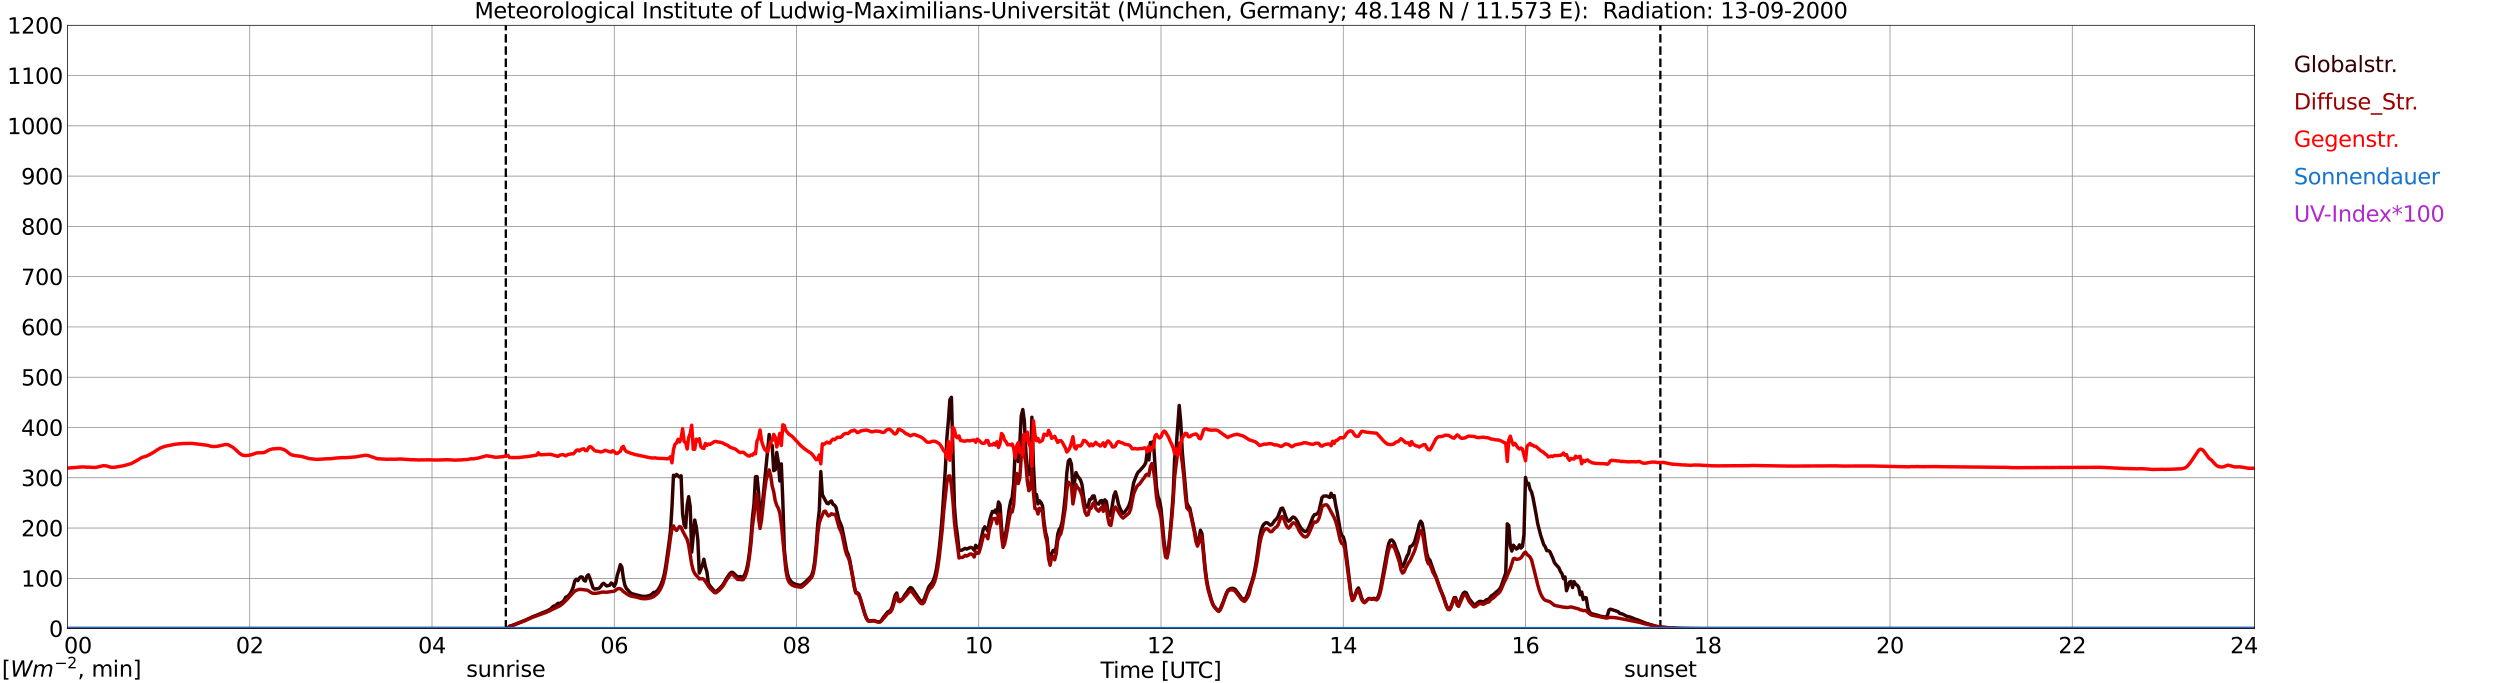 <?xml version="1.0" encoding="utf-8" standalone="no"?>
<!DOCTYPE svg PUBLIC "-//W3C//DTD SVG 1.1//EN"
  "http://www.w3.org/Graphics/SVG/1.1/DTD/svg11.dtd">
<svg xmlns:xlink="http://www.w3.org/1999/xlink" width="1085.4pt" height="296.64pt" viewBox="0 0 1085.4 296.64" xmlns="http://www.w3.org/2000/svg" version="1.1">
 <defs>
  <style type="text/css">*{stroke-linejoin: round; stroke-linecap: butt}</style>
 </defs>
 <g id="figure_1">
  <g id="patch_1">
   <path d="M 0 296.64 
L 1085.4 296.64 
L 1085.4 0 
L 0 0 
z
" style="fill: #ffffff"/>
  </g>
  <g id="axes_1">
   <g id="patch_2">
    <path d="M 29.306 272.909 
L 978.814 272.909 
L 978.814 10.976 
L 29.306 10.976 
z
" style="fill: #ffffff"/>
   </g>
   <g id="patch_3">
    <path d="M 978.814 272.909 
L 978.814 272.909 
L 978.814 10.976 
L 978.814 10.976 
z
" clip-path="url(#pb986e1f115)" style="fill: #d3d3d3; opacity: 0.25; stroke: #d3d3d3; stroke-linejoin: miter"/>
   </g>
   <g id="matplotlib.axis_1">
    <g id="xtick_1">
     <g id="line2d_1">
      <path d="M 29.306 272.909 
L 29.306 10.976 
" clip-path="url(#pb986e1f115)" style="fill: none; stroke: #808080; stroke-width: 0.3; stroke-linecap: square"/>
     </g>
     <g id="line2d_2"/>
     <g id="text_1">
      <!--    00 -->
      <g transform="translate(18.733 283.627) scale(0.095 -0.095)">
       <defs>
        <path id="DejaVuSans-20" transform="scale(0.016)"/>
        <path id="DejaVuSans-30" d="M 2034 4250 
Q 1547 4250 1301 3770 
Q 1056 3291 1056 2328 
Q 1056 1369 1301 889 
Q 1547 409 2034 409 
Q 2525 409 2770 889 
Q 3016 1369 3016 2328 
Q 3016 3291 2770 3770 
Q 2525 4250 2034 4250 
z
M 2034 4750 
Q 2819 4750 3233 4129 
Q 3647 3509 3647 2328 
Q 3647 1150 3233 529 
Q 2819 -91 2034 -91 
Q 1250 -91 836 529 
Q 422 1150 422 2328 
Q 422 3509 836 4129 
Q 1250 4750 2034 4750 
z
" transform="scale(0.016)"/>
       </defs>
       <use xlink:href="#DejaVuSans-20"/>
       <use xlink:href="#DejaVuSans-20" transform="translate(31.787 0)"/>
       <use xlink:href="#DejaVuSans-20" transform="translate(63.574 0)"/>
       <use xlink:href="#DejaVuSans-30" transform="translate(95.361 0)"/>
       <use xlink:href="#DejaVuSans-30" transform="translate(158.984 0)"/>
      </g>
     </g>
    </g>
    <g id="xtick_2">
     <g id="line2d_3">
      <path d="M 108.431 272.909 
L 108.431 10.976 
" clip-path="url(#pb986e1f115)" style="fill: none; stroke: #808080; stroke-width: 0.3; stroke-linecap: square"/>
     </g>
     <g id="line2d_4"/>
     <g id="text_2">
      <!-- 02 -->
      <g transform="translate(102.387 283.627) scale(0.095 -0.095)">
       <defs>
        <path id="DejaVuSans-32" d="M 1228 531 
L 3431 531 
L 3431 0 
L 469 0 
L 469 531 
Q 828 903 1448 1529 
Q 2069 2156 2228 2338 
Q 2531 2678 2651 2914 
Q 2772 3150 2772 3378 
Q 2772 3750 2511 3984 
Q 2250 4219 1831 4219 
Q 1534 4219 1204 4116 
Q 875 4013 500 3803 
L 500 4441 
Q 881 4594 1212 4672 
Q 1544 4750 1819 4750 
Q 2544 4750 2975 4387 
Q 3406 4025 3406 3419 
Q 3406 3131 3298 2873 
Q 3191 2616 2906 2266 
Q 2828 2175 2409 1742 
Q 1991 1309 1228 531 
z
" transform="scale(0.016)"/>
       </defs>
       <use xlink:href="#DejaVuSans-30"/>
       <use xlink:href="#DejaVuSans-32" transform="translate(63.623 0)"/>
      </g>
     </g>
    </g>
    <g id="xtick_3">
     <g id="line2d_5">
      <path d="M 187.557 272.909 
L 187.557 10.976 
" clip-path="url(#pb986e1f115)" style="fill: none; stroke: #808080; stroke-width: 0.3; stroke-linecap: square"/>
     </g>
     <g id="line2d_6"/>
     <g id="text_3">
      <!-- 04 -->
      <g transform="translate(181.513 283.627) scale(0.095 -0.095)">
       <defs>
        <path id="DejaVuSans-34" d="M 2419 4116 
L 825 1625 
L 2419 1625 
L 2419 4116 
z
M 2253 4666 
L 3047 4666 
L 3047 1625 
L 3713 1625 
L 3713 1100 
L 3047 1100 
L 3047 0 
L 2419 0 
L 2419 1100 
L 313 1100 
L 313 1709 
L 2253 4666 
z
" transform="scale(0.016)"/>
       </defs>
       <use xlink:href="#DejaVuSans-30"/>
       <use xlink:href="#DejaVuSans-34" transform="translate(63.623 0)"/>
      </g>
     </g>
    </g>
    <g id="xtick_4">
     <g id="line2d_7">
      <path d="M 266.683 272.909 
L 266.683 10.976 
" clip-path="url(#pb986e1f115)" style="fill: none; stroke: #808080; stroke-width: 0.3; stroke-linecap: square"/>
     </g>
     <g id="line2d_8"/>
     <g id="text_4">
      <!-- 06 -->
      <g transform="translate(260.638 283.627) scale(0.095 -0.095)">
       <defs>
        <path id="DejaVuSans-36" d="M 2113 2584 
Q 1688 2584 1439 2293 
Q 1191 2003 1191 1497 
Q 1191 994 1439 701 
Q 1688 409 2113 409 
Q 2538 409 2786 701 
Q 3034 994 3034 1497 
Q 3034 2003 2786 2293 
Q 2538 2584 2113 2584 
z
M 3366 4563 
L 3366 3988 
Q 3128 4100 2886 4159 
Q 2644 4219 2406 4219 
Q 1781 4219 1451 3797 
Q 1122 3375 1075 2522 
Q 1259 2794 1537 2939 
Q 1816 3084 2150 3084 
Q 2853 3084 3261 2657 
Q 3669 2231 3669 1497 
Q 3669 778 3244 343 
Q 2819 -91 2113 -91 
Q 1303 -91 875 529 
Q 447 1150 447 2328 
Q 447 3434 972 4092 
Q 1497 4750 2381 4750 
Q 2619 4750 2861 4703 
Q 3103 4656 3366 4563 
z
" transform="scale(0.016)"/>
       </defs>
       <use xlink:href="#DejaVuSans-30"/>
       <use xlink:href="#DejaVuSans-36" transform="translate(63.623 0)"/>
      </g>
     </g>
    </g>
    <g id="xtick_5">
     <g id="line2d_9">
      <path d="M 345.808 272.909 
L 345.808 10.976 
" clip-path="url(#pb986e1f115)" style="fill: none; stroke: #808080; stroke-width: 0.3; stroke-linecap: square"/>
     </g>
     <g id="line2d_10"/>
     <g id="text_5">
      <!-- 08 -->
      <g transform="translate(339.764 283.627) scale(0.095 -0.095)">
       <defs>
        <path id="DejaVuSans-38" d="M 2034 2216 
Q 1584 2216 1326 1975 
Q 1069 1734 1069 1313 
Q 1069 891 1326 650 
Q 1584 409 2034 409 
Q 2484 409 2743 651 
Q 3003 894 3003 1313 
Q 3003 1734 2745 1975 
Q 2488 2216 2034 2216 
z
M 1403 2484 
Q 997 2584 770 2862 
Q 544 3141 544 3541 
Q 544 4100 942 4425 
Q 1341 4750 2034 4750 
Q 2731 4750 3128 4425 
Q 3525 4100 3525 3541 
Q 3525 3141 3298 2862 
Q 3072 2584 2669 2484 
Q 3125 2378 3379 2068 
Q 3634 1759 3634 1313 
Q 3634 634 3220 271 
Q 2806 -91 2034 -91 
Q 1263 -91 848 271 
Q 434 634 434 1313 
Q 434 1759 690 2068 
Q 947 2378 1403 2484 
z
M 1172 3481 
Q 1172 3119 1398 2916 
Q 1625 2713 2034 2713 
Q 2441 2713 2670 2916 
Q 2900 3119 2900 3481 
Q 2900 3844 2670 4047 
Q 2441 4250 2034 4250 
Q 1625 4250 1398 4047 
Q 1172 3844 1172 3481 
z
" transform="scale(0.016)"/>
       </defs>
       <use xlink:href="#DejaVuSans-30"/>
       <use xlink:href="#DejaVuSans-38" transform="translate(63.623 0)"/>
      </g>
     </g>
    </g>
    <g id="xtick_6">
     <g id="line2d_11">
      <path d="M 424.934 272.909 
L 424.934 10.976 
" clip-path="url(#pb986e1f115)" style="fill: none; stroke: #808080; stroke-width: 0.3; stroke-linecap: square"/>
     </g>
     <g id="line2d_12"/>
     <g id="text_6">
      <!-- 10 -->
      <g transform="translate(418.89 283.627) scale(0.095 -0.095)">
       <defs>
        <path id="DejaVuSans-31" d="M 794 531 
L 1825 531 
L 1825 4091 
L 703 3866 
L 703 4441 
L 1819 4666 
L 2450 4666 
L 2450 531 
L 3481 531 
L 3481 0 
L 794 0 
L 794 531 
z
" transform="scale(0.016)"/>
       </defs>
       <use xlink:href="#DejaVuSans-31"/>
       <use xlink:href="#DejaVuSans-30" transform="translate(63.623 0)"/>
      </g>
     </g>
    </g>
    <g id="xtick_7">
     <g id="line2d_13">
      <path d="M 504.06 272.909 
L 504.06 10.976 
" clip-path="url(#pb986e1f115)" style="fill: none; stroke: #808080; stroke-width: 0.3; stroke-linecap: square"/>
     </g>
     <g id="line2d_14"/>
     <g id="text_7">
      <!-- 12 -->
      <g transform="translate(498.015 283.627) scale(0.095 -0.095)">
       <use xlink:href="#DejaVuSans-31"/>
       <use xlink:href="#DejaVuSans-32" transform="translate(63.623 0)"/>
      </g>
     </g>
    </g>
    <g id="xtick_8">
     <g id="line2d_15">
      <path d="M 583.185 272.909 
L 583.185 10.976 
" clip-path="url(#pb986e1f115)" style="fill: none; stroke: #808080; stroke-width: 0.3; stroke-linecap: square"/>
     </g>
     <g id="line2d_16"/>
     <g id="text_8">
      <!-- 14 -->
      <g transform="translate(577.141 283.627) scale(0.095 -0.095)">
       <use xlink:href="#DejaVuSans-31"/>
       <use xlink:href="#DejaVuSans-34" transform="translate(63.623 0)"/>
      </g>
     </g>
    </g>
    <g id="xtick_9">
     <g id="line2d_17">
      <path d="M 662.311 272.909 
L 662.311 10.976 
" clip-path="url(#pb986e1f115)" style="fill: none; stroke: #808080; stroke-width: 0.3; stroke-linecap: square"/>
     </g>
     <g id="line2d_18"/>
     <g id="text_9">
      <!-- 16 -->
      <g transform="translate(656.267 283.627) scale(0.095 -0.095)">
       <use xlink:href="#DejaVuSans-31"/>
       <use xlink:href="#DejaVuSans-36" transform="translate(63.623 0)"/>
      </g>
     </g>
    </g>
    <g id="xtick_10">
     <g id="line2d_19">
      <path d="M 741.437 272.909 
L 741.437 10.976 
" clip-path="url(#pb986e1f115)" style="fill: none; stroke: #808080; stroke-width: 0.3; stroke-linecap: square"/>
     </g>
     <g id="line2d_20"/>
     <g id="text_10">
      <!-- 18 -->
      <g transform="translate(735.392 283.627) scale(0.095 -0.095)">
       <use xlink:href="#DejaVuSans-31"/>
       <use xlink:href="#DejaVuSans-38" transform="translate(63.623 0)"/>
      </g>
     </g>
    </g>
    <g id="xtick_11">
     <g id="line2d_21">
      <path d="M 820.562 272.909 
L 820.562 10.976 
" clip-path="url(#pb986e1f115)" style="fill: none; stroke: #808080; stroke-width: 0.3; stroke-linecap: square"/>
     </g>
     <g id="line2d_22"/>
     <g id="text_11">
      <!-- 20 -->
      <g transform="translate(814.518 283.627) scale(0.095 -0.095)">
       <use xlink:href="#DejaVuSans-32"/>
       <use xlink:href="#DejaVuSans-30" transform="translate(63.623 0)"/>
      </g>
     </g>
    </g>
    <g id="xtick_12">
     <g id="line2d_23">
      <path d="M 899.688 272.909 
L 899.688 10.976 
" clip-path="url(#pb986e1f115)" style="fill: none; stroke: #808080; stroke-width: 0.3; stroke-linecap: square"/>
     </g>
     <g id="line2d_24"/>
     <g id="text_12">
      <!-- 22 -->
      <g transform="translate(893.644 283.627) scale(0.095 -0.095)">
       <use xlink:href="#DejaVuSans-32"/>
       <use xlink:href="#DejaVuSans-32" transform="translate(63.623 0)"/>
      </g>
     </g>
    </g>
    <g id="xtick_13">
     <g id="line2d_25">
      <path d="M 978.814 272.909 
L 978.814 10.976 
" clip-path="url(#pb986e1f115)" style="fill: none; stroke: #808080; stroke-width: 0.3; stroke-linecap: square"/>
     </g>
     <g id="line2d_26"/>
     <g id="text_13">
      <!-- 24    -->
      <g transform="translate(968.241 283.627) scale(0.095 -0.095)">
       <use xlink:href="#DejaVuSans-32"/>
       <use xlink:href="#DejaVuSans-34" transform="translate(63.623 0)"/>
       <use xlink:href="#DejaVuSans-20" transform="translate(127.246 0)"/>
       <use xlink:href="#DejaVuSans-20" transform="translate(159.033 0)"/>
       <use xlink:href="#DejaVuSans-20" transform="translate(190.82 0)"/>
      </g>
     </g>
    </g>
    <g id="text_14">
     <!-- Time [UTC] -->
     <g transform="translate(477.806 294.322) scale(0.095 -0.095)">
      <defs>
       <path id="DejaVuSans-54" d="M -19 4666 
L 3928 4666 
L 3928 4134 
L 2272 4134 
L 2272 0 
L 1638 0 
L 1638 4134 
L -19 4134 
L -19 4666 
z
" transform="scale(0.016)"/>
       <path id="DejaVuSans-69" d="M 603 3500 
L 1178 3500 
L 1178 0 
L 603 0 
L 603 3500 
z
M 603 4863 
L 1178 4863 
L 1178 4134 
L 603 4134 
L 603 4863 
z
" transform="scale(0.016)"/>
       <path id="DejaVuSans-6d" d="M 3328 2828 
Q 3544 3216 3844 3400 
Q 4144 3584 4550 3584 
Q 5097 3584 5394 3201 
Q 5691 2819 5691 2113 
L 5691 0 
L 5113 0 
L 5113 2094 
Q 5113 2597 4934 2840 
Q 4756 3084 4391 3084 
Q 3944 3084 3684 2787 
Q 3425 2491 3425 1978 
L 3425 0 
L 2847 0 
L 2847 2094 
Q 2847 2600 2669 2842 
Q 2491 3084 2119 3084 
Q 1678 3084 1418 2786 
Q 1159 2488 1159 1978 
L 1159 0 
L 581 0 
L 581 3500 
L 1159 3500 
L 1159 2956 
Q 1356 3278 1631 3431 
Q 1906 3584 2284 3584 
Q 2666 3584 2933 3390 
Q 3200 3197 3328 2828 
z
" transform="scale(0.016)"/>
       <path id="DejaVuSans-65" d="M 3597 1894 
L 3597 1613 
L 953 1613 
Q 991 1019 1311 708 
Q 1631 397 2203 397 
Q 2534 397 2845 478 
Q 3156 559 3463 722 
L 3463 178 
Q 3153 47 2828 -22 
Q 2503 -91 2169 -91 
Q 1331 -91 842 396 
Q 353 884 353 1716 
Q 353 2575 817 3079 
Q 1281 3584 2069 3584 
Q 2775 3584 3186 3129 
Q 3597 2675 3597 1894 
z
M 3022 2063 
Q 3016 2534 2758 2815 
Q 2500 3097 2075 3097 
Q 1594 3097 1305 2825 
Q 1016 2553 972 2059 
L 3022 2063 
z
" transform="scale(0.016)"/>
       <path id="DejaVuSans-5b" d="M 550 4863 
L 1875 4863 
L 1875 4416 
L 1125 4416 
L 1125 -397 
L 1875 -397 
L 1875 -844 
L 550 -844 
L 550 4863 
z
" transform="scale(0.016)"/>
       <path id="DejaVuSans-55" d="M 556 4666 
L 1191 4666 
L 1191 1831 
Q 1191 1081 1462 751 
Q 1734 422 2344 422 
Q 2950 422 3222 751 
Q 3494 1081 3494 1831 
L 3494 4666 
L 4128 4666 
L 4128 1753 
Q 4128 841 3676 375 
Q 3225 -91 2344 -91 
Q 1459 -91 1007 375 
Q 556 841 556 1753 
L 556 4666 
z
" transform="scale(0.016)"/>
       <path id="DejaVuSans-43" d="M 4122 4306 
L 4122 3641 
Q 3803 3938 3442 4084 
Q 3081 4231 2675 4231 
Q 1875 4231 1450 3742 
Q 1025 3253 1025 2328 
Q 1025 1406 1450 917 
Q 1875 428 2675 428 
Q 3081 428 3442 575 
Q 3803 722 4122 1019 
L 4122 359 
Q 3791 134 3420 21 
Q 3050 -91 2638 -91 
Q 1578 -91 968 557 
Q 359 1206 359 2328 
Q 359 3453 968 4101 
Q 1578 4750 2638 4750 
Q 3056 4750 3426 4639 
Q 3797 4528 4122 4306 
z
" transform="scale(0.016)"/>
       <path id="DejaVuSans-5d" d="M 1947 4863 
L 1947 -844 
L 622 -844 
L 622 -397 
L 1369 -397 
L 1369 4416 
L 622 4416 
L 622 4863 
L 1947 4863 
z
" transform="scale(0.016)"/>
      </defs>
      <use xlink:href="#DejaVuSans-54"/>
      <use xlink:href="#DejaVuSans-69" transform="translate(57.959 0)"/>
      <use xlink:href="#DejaVuSans-6d" transform="translate(85.742 0)"/>
      <use xlink:href="#DejaVuSans-65" transform="translate(183.154 0)"/>
      <use xlink:href="#DejaVuSans-20" transform="translate(244.678 0)"/>
      <use xlink:href="#DejaVuSans-5b" transform="translate(276.465 0)"/>
      <use xlink:href="#DejaVuSans-55" transform="translate(315.479 0)"/>
      <use xlink:href="#DejaVuSans-54" transform="translate(388.672 0)"/>
      <use xlink:href="#DejaVuSans-43" transform="translate(443.881 0)"/>
      <use xlink:href="#DejaVuSans-5d" transform="translate(513.705 0)"/>
     </g>
    </g>
   </g>
   <g id="matplotlib.axis_2">
    <g id="ytick_1">
     <g id="line2d_27">
      <path d="M 29.306 272.909 
L 978.814 272.909 
" clip-path="url(#pb986e1f115)" style="fill: none; stroke: #808080; stroke-width: 0.3; stroke-linecap: square"/>
     </g>
     <g id="line2d_28"/>
     <g id="text_15">
      <!-- 0 -->
      <g transform="translate(21.261 276.518) scale(0.095 -0.095)">
       <use xlink:href="#DejaVuSans-30"/>
      </g>
     </g>
    </g>
    <g id="ytick_2">
     <g id="line2d_29">
      <path d="M 29.306 251.081 
L 978.814 251.081 
" clip-path="url(#pb986e1f115)" style="fill: none; stroke: #808080; stroke-width: 0.3; stroke-linecap: square"/>
     </g>
     <g id="line2d_30"/>
     <g id="text_16">
      <!-- 100 -->
      <g transform="translate(9.173 254.69) scale(0.095 -0.095)">
       <use xlink:href="#DejaVuSans-31"/>
       <use xlink:href="#DejaVuSans-30" transform="translate(63.623 0)"/>
       <use xlink:href="#DejaVuSans-30" transform="translate(127.246 0)"/>
      </g>
     </g>
    </g>
    <g id="ytick_3">
     <g id="line2d_31">
      <path d="M 29.306 229.253 
L 978.814 229.253 
" clip-path="url(#pb986e1f115)" style="fill: none; stroke: #808080; stroke-width: 0.3; stroke-linecap: square"/>
     </g>
     <g id="line2d_32"/>
     <g id="text_17">
      <!-- 200 -->
      <g transform="translate(9.173 232.863) scale(0.095 -0.095)">
       <use xlink:href="#DejaVuSans-32"/>
       <use xlink:href="#DejaVuSans-30" transform="translate(63.623 0)"/>
       <use xlink:href="#DejaVuSans-30" transform="translate(127.246 0)"/>
      </g>
     </g>
    </g>
    <g id="ytick_4">
     <g id="line2d_33">
      <path d="M 29.306 207.426 
L 978.814 207.426 
" clip-path="url(#pb986e1f115)" style="fill: none; stroke: #808080; stroke-width: 0.3; stroke-linecap: square"/>
     </g>
     <g id="line2d_34"/>
     <g id="text_18">
      <!-- 300 -->
      <g transform="translate(9.173 211.035) scale(0.095 -0.095)">
       <defs>
        <path id="DejaVuSans-33" d="M 2597 2516 
Q 3050 2419 3304 2112 
Q 3559 1806 3559 1356 
Q 3559 666 3084 287 
Q 2609 -91 1734 -91 
Q 1441 -91 1130 -33 
Q 819 25 488 141 
L 488 750 
Q 750 597 1062 519 
Q 1375 441 1716 441 
Q 2309 441 2620 675 
Q 2931 909 2931 1356 
Q 2931 1769 2642 2001 
Q 2353 2234 1838 2234 
L 1294 2234 
L 1294 2753 
L 1863 2753 
Q 2328 2753 2575 2939 
Q 2822 3125 2822 3475 
Q 2822 3834 2567 4026 
Q 2313 4219 1838 4219 
Q 1578 4219 1281 4162 
Q 984 4106 628 3988 
L 628 4550 
Q 988 4650 1302 4700 
Q 1616 4750 1894 4750 
Q 2613 4750 3031 4423 
Q 3450 4097 3450 3541 
Q 3450 3153 3228 2886 
Q 3006 2619 2597 2516 
z
" transform="scale(0.016)"/>
       </defs>
       <use xlink:href="#DejaVuSans-33"/>
       <use xlink:href="#DejaVuSans-30" transform="translate(63.623 0)"/>
       <use xlink:href="#DejaVuSans-30" transform="translate(127.246 0)"/>
      </g>
     </g>
    </g>
    <g id="ytick_5">
     <g id="line2d_35">
      <path d="M 29.306 185.598 
L 978.814 185.598 
" clip-path="url(#pb986e1f115)" style="fill: none; stroke: #808080; stroke-width: 0.3; stroke-linecap: square"/>
     </g>
     <g id="line2d_36"/>
     <g id="text_19">
      <!-- 400 -->
      <g transform="translate(9.173 189.207) scale(0.095 -0.095)">
       <use xlink:href="#DejaVuSans-34"/>
       <use xlink:href="#DejaVuSans-30" transform="translate(63.623 0)"/>
       <use xlink:href="#DejaVuSans-30" transform="translate(127.246 0)"/>
      </g>
     </g>
    </g>
    <g id="ytick_6">
     <g id="line2d_37">
      <path d="M 29.306 163.77 
L 978.814 163.77 
" clip-path="url(#pb986e1f115)" style="fill: none; stroke: #808080; stroke-width: 0.3; stroke-linecap: square"/>
     </g>
     <g id="line2d_38"/>
     <g id="text_20">
      <!-- 500 -->
      <g transform="translate(9.173 167.379) scale(0.095 -0.095)">
       <defs>
        <path id="DejaVuSans-35" d="M 691 4666 
L 3169 4666 
L 3169 4134 
L 1269 4134 
L 1269 2991 
Q 1406 3038 1543 3061 
Q 1681 3084 1819 3084 
Q 2600 3084 3056 2656 
Q 3513 2228 3513 1497 
Q 3513 744 3044 326 
Q 2575 -91 1722 -91 
Q 1428 -91 1123 -41 
Q 819 9 494 109 
L 494 744 
Q 775 591 1075 516 
Q 1375 441 1709 441 
Q 2250 441 2565 725 
Q 2881 1009 2881 1497 
Q 2881 1984 2565 2268 
Q 2250 2553 1709 2553 
Q 1456 2553 1204 2497 
Q 953 2441 691 2322 
L 691 4666 
z
" transform="scale(0.016)"/>
       </defs>
       <use xlink:href="#DejaVuSans-35"/>
       <use xlink:href="#DejaVuSans-30" transform="translate(63.623 0)"/>
       <use xlink:href="#DejaVuSans-30" transform="translate(127.246 0)"/>
      </g>
     </g>
    </g>
    <g id="ytick_7">
     <g id="line2d_39">
      <path d="M 29.306 141.942 
L 978.814 141.942 
" clip-path="url(#pb986e1f115)" style="fill: none; stroke: #808080; stroke-width: 0.3; stroke-linecap: square"/>
     </g>
     <g id="line2d_40"/>
     <g id="text_21">
      <!-- 600 -->
      <g transform="translate(9.173 145.551) scale(0.095 -0.095)">
       <use xlink:href="#DejaVuSans-36"/>
       <use xlink:href="#DejaVuSans-30" transform="translate(63.623 0)"/>
       <use xlink:href="#DejaVuSans-30" transform="translate(127.246 0)"/>
      </g>
     </g>
    </g>
    <g id="ytick_8">
     <g id="line2d_41">
      <path d="M 29.306 120.114 
L 978.814 120.114 
" clip-path="url(#pb986e1f115)" style="fill: none; stroke: #808080; stroke-width: 0.3; stroke-linecap: square"/>
     </g>
     <g id="line2d_42"/>
     <g id="text_22">
      <!-- 700 -->
      <g transform="translate(9.173 123.724) scale(0.095 -0.095)">
       <defs>
        <path id="DejaVuSans-37" d="M 525 4666 
L 3525 4666 
L 3525 4397 
L 1831 0 
L 1172 0 
L 2766 4134 
L 525 4134 
L 525 4666 
z
" transform="scale(0.016)"/>
       </defs>
       <use xlink:href="#DejaVuSans-37"/>
       <use xlink:href="#DejaVuSans-30" transform="translate(63.623 0)"/>
       <use xlink:href="#DejaVuSans-30" transform="translate(127.246 0)"/>
      </g>
     </g>
    </g>
    <g id="ytick_9">
     <g id="line2d_43">
      <path d="M 29.306 98.287 
L 978.814 98.287 
" clip-path="url(#pb986e1f115)" style="fill: none; stroke: #808080; stroke-width: 0.3; stroke-linecap: square"/>
     </g>
     <g id="line2d_44"/>
     <g id="text_23">
      <!-- 800 -->
      <g transform="translate(9.173 101.896) scale(0.095 -0.095)">
       <use xlink:href="#DejaVuSans-38"/>
       <use xlink:href="#DejaVuSans-30" transform="translate(63.623 0)"/>
       <use xlink:href="#DejaVuSans-30" transform="translate(127.246 0)"/>
      </g>
     </g>
    </g>
    <g id="ytick_10">
     <g id="line2d_45">
      <path d="M 29.306 76.459 
L 978.814 76.459 
" clip-path="url(#pb986e1f115)" style="fill: none; stroke: #808080; stroke-width: 0.3; stroke-linecap: square"/>
     </g>
     <g id="line2d_46"/>
     <g id="text_24">
      <!-- 900 -->
      <g transform="translate(9.173 80.068) scale(0.095 -0.095)">
       <defs>
        <path id="DejaVuSans-39" d="M 703 97 
L 703 672 
Q 941 559 1184 500 
Q 1428 441 1663 441 
Q 2288 441 2617 861 
Q 2947 1281 2994 2138 
Q 2813 1869 2534 1725 
Q 2256 1581 1919 1581 
Q 1219 1581 811 2004 
Q 403 2428 403 3163 
Q 403 3881 828 4315 
Q 1253 4750 1959 4750 
Q 2769 4750 3195 4129 
Q 3622 3509 3622 2328 
Q 3622 1225 3098 567 
Q 2575 -91 1691 -91 
Q 1453 -91 1209 -44 
Q 966 3 703 97 
z
M 1959 2075 
Q 2384 2075 2632 2365 
Q 2881 2656 2881 3163 
Q 2881 3666 2632 3958 
Q 2384 4250 1959 4250 
Q 1534 4250 1286 3958 
Q 1038 3666 1038 3163 
Q 1038 2656 1286 2365 
Q 1534 2075 1959 2075 
z
" transform="scale(0.016)"/>
       </defs>
       <use xlink:href="#DejaVuSans-39"/>
       <use xlink:href="#DejaVuSans-30" transform="translate(63.623 0)"/>
       <use xlink:href="#DejaVuSans-30" transform="translate(127.246 0)"/>
      </g>
     </g>
    </g>
    <g id="ytick_11">
     <g id="line2d_47">
      <path d="M 29.306 54.631 
L 978.814 54.631 
" clip-path="url(#pb986e1f115)" style="fill: none; stroke: #808080; stroke-width: 0.3; stroke-linecap: square"/>
     </g>
     <g id="line2d_48"/>
     <g id="text_25">
      <!-- 1000 -->
      <g transform="translate(3.128 58.24) scale(0.095 -0.095)">
       <use xlink:href="#DejaVuSans-31"/>
       <use xlink:href="#DejaVuSans-30" transform="translate(63.623 0)"/>
       <use xlink:href="#DejaVuSans-30" transform="translate(127.246 0)"/>
       <use xlink:href="#DejaVuSans-30" transform="translate(190.869 0)"/>
      </g>
     </g>
    </g>
    <g id="ytick_12">
     <g id="line2d_49">
      <path d="M 29.306 32.803 
L 978.814 32.803 
" clip-path="url(#pb986e1f115)" style="fill: none; stroke: #808080; stroke-width: 0.3; stroke-linecap: square"/>
     </g>
     <g id="line2d_50"/>
     <g id="text_26">
      <!-- 1100 -->
      <g transform="translate(3.128 36.413) scale(0.095 -0.095)">
       <use xlink:href="#DejaVuSans-31"/>
       <use xlink:href="#DejaVuSans-31" transform="translate(63.623 0)"/>
       <use xlink:href="#DejaVuSans-30" transform="translate(127.246 0)"/>
       <use xlink:href="#DejaVuSans-30" transform="translate(190.869 0)"/>
      </g>
     </g>
    </g>
    <g id="ytick_13">
     <g id="line2d_51">
      <path d="M 29.306 10.976 
L 978.814 10.976 
" clip-path="url(#pb986e1f115)" style="fill: none; stroke: #808080; stroke-width: 0.3; stroke-linecap: square"/>
     </g>
     <g id="line2d_52"/>
     <g id="text_27">
      <!-- 1200 -->
      <g transform="translate(3.128 14.585) scale(0.095 -0.095)">
       <use xlink:href="#DejaVuSans-31"/>
       <use xlink:href="#DejaVuSans-32" transform="translate(63.623 0)"/>
       <use xlink:href="#DejaVuSans-30" transform="translate(127.246 0)"/>
       <use xlink:href="#DejaVuSans-30" transform="translate(190.869 0)"/>
      </g>
     </g>
    </g>
   </g>
   <g id="line2d_53">
    <path d="M 219.603 272.909 
L 219.603 10.976 
" clip-path="url(#pb986e1f115)" style="fill: none; stroke-dasharray: 3.7,1.6; stroke-dashoffset: 0; stroke: #000000"/>
   </g>
   <g id="line2d_54">
    <path d="M 720.864 272.909 
L 720.864 10.976 
" clip-path="url(#pb986e1f115)" style="fill: none; stroke-dasharray: 3.7,1.6; stroke-dashoffset: 0; stroke: #000000"/>
   </g>
   <g id="line2d_55">
    <path d="M 29.306 272.909 
L 220.526 272.909 
L 221.186 271.881 
L 222.504 271.483 
L 226.461 269.914 
L 228.439 269.091 
L 231.076 267.864 
L 237.67 265.151 
L 238.989 264.451 
L 240.308 263.143 
L 240.967 263.078 
L 242.286 261.921 
L 242.945 262.063 
L 244.264 261.312 
L 244.923 260.528 
L 245.583 259.297 
L 246.242 258.994 
L 246.901 258.535 
L 247.561 257.658 
L 248.22 256.481 
L 248.88 254.859 
L 249.539 252.22 
L 250.198 251.507 
L 250.858 252.085 
L 251.517 250.996 
L 252.176 250.441 
L 252.836 250.577 
L 253.495 251.945 
L 254.155 252.266 
L 254.814 250.129 
L 255.473 249.549 
L 256.133 251.105 
L 257.451 255.202 
L 258.111 255.772 
L 258.77 255.636 
L 259.43 255.636 
L 260.089 255.396 
L 260.748 254.746 
L 261.408 253.718 
L 262.067 253.253 
L 263.386 254.399 
L 264.705 254.08 
L 265.364 253.135 
L 266.023 253.528 
L 266.683 254.571 
L 267.342 253.139 
L 268.002 249.68 
L 268.661 247.639 
L 269.32 245.153 
L 269.98 246.181 
L 270.639 251.064 
L 271.298 254.117 
L 271.958 255.519 
L 272.617 256.134 
L 273.277 256.988 
L 273.936 257.529 
L 274.595 257.83 
L 277.892 258.675 
L 279.211 258.946 
L 280.53 258.882 
L 281.849 258.603 
L 282.508 258.299 
L 283.167 257.83 
L 283.827 257.162 
L 284.486 257.215 
L 285.145 256.671 
L 285.805 255.888 
L 286.464 254.833 
L 287.124 253.428 
L 287.783 251.646 
L 288.442 249.027 
L 289.102 245.329 
L 290.42 235.871 
L 291.08 230.618 
L 291.739 220.278 
L 292.399 206.336 
L 293.058 206.836 
L 293.717 205.981 
L 295.036 207.116 
L 295.696 206.55 
L 296.355 223.148 
L 297.014 227.782 
L 297.674 229.074 
L 298.333 219.374 
L 298.992 215.641 
L 299.652 219.887 
L 300.311 239.737 
L 301.63 225.796 
L 302.289 228.777 
L 302.949 234.189 
L 303.608 248.807 
L 304.927 245.478 
L 305.586 242.8 
L 306.246 246.1 
L 306.905 248.287 
L 307.564 253.257 
L 308.224 254.366 
L 310.202 256.702 
L 310.861 256.789 
L 312.18 255.726 
L 313.499 254.312 
L 314.158 253.412 
L 315.477 251.013 
L 316.796 249.125 
L 317.455 248.481 
L 318.114 248.503 
L 320.093 250.367 
L 320.752 250.452 
L 321.411 250.28 
L 322.071 250.564 
L 322.73 250.455 
L 323.39 249.326 
L 324.049 247.477 
L 324.708 244.533 
L 325.368 239.912 
L 326.027 233.625 
L 326.686 224.691 
L 327.346 218.918 
L 328.005 207 
L 328.665 206.895 
L 329.324 213.513 
L 329.983 225.525 
L 330.643 222.559 
L 333.94 188.645 
L 334.599 192.838 
L 335.258 193.46 
L 335.918 204.326 
L 336.577 203.972 
L 337.236 196.44 
L 337.896 200.441 
L 338.555 208.82 
L 339.215 201.412 
L 339.874 217.711 
L 340.533 238.563 
L 341.193 244.827 
L 341.852 249.018 
L 342.512 251.079 
L 343.171 252.107 
L 343.83 252.864 
L 345.149 253.609 
L 347.127 254.1 
L 347.787 254.052 
L 348.446 253.687 
L 349.765 252.585 
L 351.743 250.614 
L 352.402 249.728 
L 353.062 247.682 
L 353.721 243.625 
L 354.38 236.566 
L 355.04 227.481 
L 355.699 221.675 
L 356.359 204.739 
L 357.018 214.742 
L 358.996 218.499 
L 359.655 218.717 
L 360.315 217.859 
L 360.974 217.488 
L 361.634 218.942 
L 362.293 219.285 
L 362.952 220.234 
L 364.271 225.901 
L 364.93 227.332 
L 365.59 229.188 
L 367.568 239.087 
L 368.227 240.674 
L 368.887 242.915 
L 370.206 250.254 
L 370.865 254.399 
L 371.524 257.033 
L 372.184 257.308 
L 372.843 257.88 
L 373.502 259.705 
L 375.481 266.568 
L 376.14 268.297 
L 376.799 269.34 
L 377.459 269.622 
L 379.437 269.397 
L 380.096 269.707 
L 381.415 270.004 
L 382.074 269.914 
L 382.734 269.318 
L 383.393 268.218 
L 385.371 265.73 
L 386.031 265.391 
L 386.69 264.809 
L 387.349 263.392 
L 388.668 258.302 
L 389.328 257.466 
L 389.987 260.419 
L 390.646 260.818 
L 391.965 259.843 
L 392.624 258.594 
L 393.943 256.824 
L 394.603 255.765 
L 395.262 255.095 
L 395.921 255.364 
L 399.218 260.323 
L 399.878 261 
L 400.537 261.063 
L 401.196 260.22 
L 403.175 254.94 
L 403.834 253.956 
L 404.493 253.262 
L 405.153 252.092 
L 405.812 250.317 
L 406.471 247.462 
L 407.131 243.323 
L 407.79 238.08 
L 408.45 231.464 
L 409.109 223.51 
L 410.428 203.732 
L 411.087 190.361 
L 411.746 182.741 
L 412.406 173.486 
L 413.065 172.503 
L 414.384 219.935 
L 415.043 227.948 
L 415.703 232.517 
L 416.362 239.087 
L 417.681 238.838 
L 419 238.078 
L 419.659 238.373 
L 420.318 238.135 
L 420.978 237.775 
L 421.637 237.661 
L 422.297 237.976 
L 422.956 238.877 
L 423.615 236.76 
L 424.275 237.836 
L 424.934 238.03 
L 425.593 235.738 
L 426.912 229.749 
L 427.572 228.732 
L 428.231 229.474 
L 428.89 230.574 
L 429.55 226.355 
L 430.209 223.921 
L 430.869 222.037 
L 431.528 222.367 
L 432.187 221.402 
L 432.847 222.969 
L 433.506 217.94 
L 434.165 219.132 
L 434.825 229.118 
L 435.484 234.771 
L 436.144 233.494 
L 436.803 230.591 
L 438.122 221.153 
L 438.781 217.704 
L 439.44 216.017 
L 440.1 209.905 
L 440.759 195.016 
L 441.419 195.084 
L 442.078 200.397 
L 442.737 192.744 
L 443.397 180.553 
L 444.056 177.801 
L 444.716 182.664 
L 445.375 195.82 
L 446.034 204.389 
L 446.694 206.094 
L 447.353 202.763 
L 448.012 181.16 
L 448.672 201.7 
L 449.331 214.703 
L 449.991 214.666 
L 450.65 218.75 
L 451.309 217.418 
L 451.969 218.228 
L 452.628 219.636 
L 453.287 226.758 
L 453.947 231.172 
L 454.606 233.654 
L 455.266 240.859 
L 455.925 244.245 
L 456.584 240.294 
L 457.244 238.967 
L 457.903 239.659 
L 458.563 237.399 
L 459.222 231.923 
L 459.881 229.799 
L 460.541 228.93 
L 461.2 226.296 
L 461.859 221.325 
L 462.519 214.954 
L 463.178 205.275 
L 463.838 200.174 
L 464.497 199.474 
L 465.156 201.515 
L 465.816 211.627 
L 466.475 209.414 
L 467.134 205.175 
L 467.794 206.587 
L 469.113 208.384 
L 469.772 210.484 
L 470.431 215.567 
L 471.091 219.444 
L 471.75 220.223 
L 472.409 219.811 
L 473.069 216.892 
L 473.728 216.702 
L 474.388 215.382 
L 475.047 215.314 
L 475.706 218.099 
L 476.366 218.612 
L 477.025 218.885 
L 477.685 217.508 
L 478.344 217.287 
L 479.003 219.442 
L 479.663 217.006 
L 480.322 217.676 
L 480.981 221.697 
L 481.641 223.908 
L 482.3 223.185 
L 483.619 215.111 
L 484.278 213.544 
L 484.938 215.805 
L 485.597 218.942 
L 486.256 220.703 
L 486.916 222.033 
L 487.575 222.88 
L 488.235 222.399 
L 489.553 220.57 
L 490.213 219.267 
L 490.872 217.152 
L 492.191 209.584 
L 493.51 206.129 
L 494.169 204.963 
L 494.828 204.374 
L 496.807 202.082 
L 497.466 200.788 
L 498.125 195.798 
L 498.785 199.694 
L 499.444 192.102 
L 500.103 192.07 
L 500.763 191.686 
L 502.082 211.326 
L 502.741 215.545 
L 503.4 217.169 
L 504.06 220.708 
L 505.379 235.068 
L 506.038 239.661 
L 506.697 240.333 
L 507.357 237.609 
L 508.016 231.309 
L 508.675 223.626 
L 509.335 214.509 
L 509.994 198.775 
L 510.654 194.255 
L 511.972 176.057 
L 512.632 183.223 
L 513.291 196.09 
L 515.269 218.344 
L 515.929 219.728 
L 516.588 220.716 
L 518.566 230.109 
L 519.226 233.872 
L 519.885 235.629 
L 520.544 233.822 
L 521.204 230.196 
L 521.863 231.818 
L 523.182 246.237 
L 523.841 251.437 
L 524.501 255.128 
L 525.819 260.078 
L 526.479 262.036 
L 527.138 263.322 
L 528.457 264.841 
L 529.116 265.156 
L 529.776 264.346 
L 531.094 261.198 
L 532.413 257.603 
L 533.073 256.298 
L 533.732 255.809 
L 534.391 255.506 
L 535.051 255.412 
L 535.71 255.538 
L 536.369 255.997 
L 537.688 257.752 
L 539.007 259.594 
L 539.666 260.065 
L 540.326 260.102 
L 540.985 259.441 
L 541.644 257.95 
L 543.623 252.085 
L 544.282 249.678 
L 544.941 246.523 
L 545.601 242.614 
L 546.919 233.051 
L 547.579 230.039 
L 548.238 228.323 
L 548.898 227.415 
L 549.557 226.937 
L 550.216 226.994 
L 551.535 227.994 
L 552.195 227.773 
L 553.513 225.903 
L 554.173 225.372 
L 554.832 224.309 
L 556.151 220.806 
L 556.81 220.575 
L 557.47 221.972 
L 558.129 224.067 
L 558.788 225.575 
L 559.448 226.272 
L 560.107 225.872 
L 560.766 224.984 
L 561.426 224.458 
L 562.085 224.739 
L 562.745 225.495 
L 563.404 226.623 
L 564.063 228.042 
L 564.723 229.144 
L 565.382 229.928 
L 566.042 230.524 
L 566.701 230.762 
L 567.36 230.511 
L 568.02 229.533 
L 569.998 224.48 
L 570.657 223.449 
L 571.317 223.355 
L 571.976 222.921 
L 572.635 221.948 
L 573.954 216.054 
L 574.613 215.395 
L 575.932 215.316 
L 577.251 215.978 
L 577.91 214.179 
L 578.57 215.823 
L 579.229 215.126 
L 579.889 219.282 
L 580.548 222.397 
L 581.867 230.225 
L 582.526 232.567 
L 583.185 233.051 
L 583.845 235.33 
L 585.164 245.945 
L 586.482 257.06 
L 587.142 260.065 
L 587.801 259.699 
L 589.12 256.093 
L 589.779 255.268 
L 590.439 256.951 
L 591.098 259.415 
L 591.757 260.818 
L 592.417 261.447 
L 593.076 260.971 
L 593.736 260.22 
L 594.395 259.808 
L 595.714 260.017 
L 596.373 259.79 
L 597.032 259.928 
L 597.692 259.919 
L 598.351 259.035 
L 599.011 256.966 
L 599.67 253.768 
L 602.307 238.851 
L 602.967 235.885 
L 603.626 234.584 
L 604.286 234.446 
L 604.945 235.088 
L 605.604 236.496 
L 606.264 238.513 
L 606.923 240.008 
L 607.582 241.953 
L 608.242 244.971 
L 608.901 246.072 
L 609.561 244.902 
L 610.879 241.453 
L 611.539 240.359 
L 612.198 237.323 
L 612.858 237.026 
L 613.517 236.38 
L 614.176 235.123 
L 615.495 230.535 
L 616.154 227.59 
L 616.814 226.285 
L 617.473 227.254 
L 618.133 230.866 
L 618.792 236.072 
L 619.451 240.313 
L 620.111 242.472 
L 620.77 243.107 
L 622.748 248.769 
L 623.408 250.228 
L 625.386 255.92 
L 626.705 259.101 
L 628.023 263.091 
L 628.683 264.28 
L 629.342 264.328 
L 630.001 263.248 
L 631.32 259.472 
L 631.98 259.454 
L 632.639 261.696 
L 633.298 262.318 
L 633.958 260.797 
L 634.617 258.943 
L 635.276 257.56 
L 635.936 257.084 
L 636.595 257.348 
L 637.914 260.085 
L 639.892 262.521 
L 640.552 262.49 
L 641.87 261.353 
L 642.53 261.063 
L 643.189 261.122 
L 643.848 261.39 
L 644.508 261.102 
L 645.167 260.515 
L 646.486 260.002 
L 647.145 259.114 
L 647.805 258.461 
L 648.464 258.086 
L 649.783 256.883 
L 650.442 256.431 
L 651.102 255.722 
L 651.761 254.443 
L 653.739 248.713 
L 654.399 227.435 
L 655.058 228.14 
L 655.717 237.131 
L 656.377 239.248 
L 657.036 236.716 
L 657.695 237.452 
L 658.355 238.377 
L 659.014 237.943 
L 659.674 236.559 
L 660.333 237.949 
L 660.992 237.29 
L 661.652 232.067 
L 662.311 207.303 
L 662.97 210.381 
L 663.63 209.822 
L 664.289 212.45 
L 664.949 213.612 
L 665.608 216.29 
L 666.927 223.39 
L 667.586 227.28 
L 668.905 232.431 
L 670.224 236.456 
L 670.883 237.406 
L 671.542 239.065 
L 672.202 239.05 
L 672.861 239.451 
L 674.18 242.376 
L 674.839 244.186 
L 675.499 245.065 
L 676.817 246.519 
L 677.477 248.115 
L 678.136 249.029 
L 678.796 251.234 
L 679.455 250.47 
L 680.114 256.47 
L 681.433 252.696 
L 682.092 252.406 
L 682.752 255.104 
L 683.411 252.533 
L 684.071 253.663 
L 684.73 254.052 
L 685.389 254.936 
L 686.049 258.214 
L 686.708 257.044 
L 687.368 260.275 
L 688.027 259.393 
L 688.686 259.57 
L 689.346 263.811 
L 690.005 265.457 
L 690.664 266.26 
L 691.324 266.539 
L 693.302 267.035 
L 695.28 267.633 
L 697.258 267.932 
L 697.918 267.107 
L 698.577 264.804 
L 699.236 264.483 
L 701.215 265.118 
L 702.533 265.57 
L 703.193 266.302 
L 704.511 266.62 
L 706.49 267.661 
L 707.149 267.716 
L 708.468 268.166 
L 709.786 268.742 
L 711.105 269.181 
L 714.402 270.503 
L 719.018 271.918 
L 720.996 272.221 
L 724.293 272.57 
L 729.568 272.845 
L 734.184 272.909 
L 978.154 272.909 
L 978.154 272.909 
" clip-path="url(#pb986e1f115)" style="fill: none; stroke: #330000; stroke-width: 1.5; stroke-linecap: square"/>
   </g>
   <g id="line2d_56">
    <path d="M 29.306 272.909 
L 220.526 272.909 
L 221.186 271.955 
L 222.504 271.582 
L 226.461 270.045 
L 227.779 269.541 
L 231.076 268.037 
L 237.011 265.922 
L 239.648 264.678 
L 242.945 263.093 
L 244.264 262.126 
L 246.242 260.183 
L 248.22 257.994 
L 249.539 256.636 
L 250.198 256.3 
L 251.517 255.866 
L 252.836 255.962 
L 254.155 256.136 
L 254.814 256.178 
L 255.473 256.483 
L 256.792 257.376 
L 257.451 257.586 
L 258.77 257.612 
L 260.089 257.389 
L 261.408 257.057 
L 263.386 257.116 
L 266.683 256.68 
L 268.002 255.711 
L 268.661 255.534 
L 269.32 255.612 
L 269.98 256.099 
L 270.639 256.817 
L 272.617 258.186 
L 273.936 258.802 
L 275.255 259.042 
L 276.573 259.319 
L 278.552 259.873 
L 279.87 259.961 
L 281.189 259.849 
L 282.508 259.55 
L 283.827 259.005 
L 285.145 257.917 
L 285.805 257.202 
L 286.464 256.243 
L 287.124 254.949 
L 287.783 253.349 
L 288.442 250.891 
L 289.102 247.455 
L 290.42 238.6 
L 291.08 233.521 
L 291.739 229.637 
L 292.399 228.33 
L 293.058 229.609 
L 293.717 230.301 
L 295.036 228.59 
L 295.696 228.919 
L 296.355 230.482 
L 298.333 234.223 
L 298.992 236.769 
L 300.311 244.971 
L 300.971 247.648 
L 301.63 249.005 
L 302.289 249.826 
L 302.949 250.452 
L 303.608 251.295 
L 304.267 251.315 
L 304.927 251.221 
L 305.586 251.509 
L 306.905 253.436 
L 307.564 254.528 
L 308.224 255.392 
L 310.202 257.298 
L 310.861 257.354 
L 312.18 256.355 
L 313.499 254.905 
L 314.158 254.017 
L 315.477 251.723 
L 316.796 249.924 
L 317.455 249.326 
L 318.114 249.402 
L 320.093 251.47 
L 320.752 251.638 
L 321.411 251.557 
L 322.071 251.753 
L 322.73 251.622 
L 323.39 250.59 
L 324.049 248.911 
L 324.708 246.152 
L 325.368 241.85 
L 326.027 236.173 
L 326.686 228.489 
L 327.346 223.657 
L 328.005 217.51 
L 328.665 214.511 
L 329.324 224.816 
L 329.983 229.426 
L 330.643 225.663 
L 331.961 213.094 
L 332.621 208.334 
L 333.94 204.023 
L 334.599 206.435 
L 335.258 211.097 
L 335.918 213.496 
L 336.577 217.46 
L 337.236 219.409 
L 337.896 220.629 
L 338.555 222.725 
L 339.215 227.433 
L 341.193 247.68 
L 341.852 251.048 
L 342.512 252.637 
L 343.171 253.436 
L 343.83 254.004 
L 345.149 254.543 
L 347.787 254.966 
L 348.446 254.613 
L 350.424 252.816 
L 352.402 250.703 
L 353.062 248.975 
L 353.721 245.476 
L 354.38 239.458 
L 355.04 231.528 
L 355.699 226.974 
L 356.359 225.128 
L 357.677 222.103 
L 358.337 221.893 
L 358.996 223.157 
L 359.655 224.012 
L 360.315 223.709 
L 360.974 223.045 
L 361.634 223.338 
L 362.293 223.266 
L 362.952 224.128 
L 364.271 229.052 
L 364.93 230.321 
L 365.59 232.071 
L 366.909 238.462 
L 367.568 240.77 
L 368.227 241.94 
L 368.887 243.801 
L 370.206 250.592 
L 370.865 254.811 
L 371.524 257.426 
L 372.184 257.752 
L 372.843 258.33 
L 373.502 260.085 
L 375.481 266.705 
L 376.14 268.419 
L 376.799 269.488 
L 377.459 269.787 
L 379.437 269.493 
L 380.096 269.783 
L 381.415 270.089 
L 382.074 270.036 
L 382.734 269.539 
L 383.393 268.641 
L 384.053 268.028 
L 385.371 266.376 
L 386.031 266.094 
L 386.69 265.671 
L 387.349 264.538 
L 388.009 262.357 
L 388.668 259.607 
L 389.328 258.507 
L 389.987 260.956 
L 390.646 261.242 
L 391.965 260.209 
L 392.624 259.271 
L 393.284 258.71 
L 394.603 257.092 
L 395.262 256.584 
L 395.921 256.894 
L 399.218 261.307 
L 399.878 262.004 
L 400.537 262.152 
L 401.196 261.495 
L 401.856 259.832 
L 402.515 257.845 
L 403.175 256.438 
L 403.834 255.516 
L 404.493 254.984 
L 405.153 253.98 
L 405.812 252.504 
L 406.471 250.055 
L 407.131 246.423 
L 407.79 241.793 
L 409.109 229.675 
L 409.768 221.548 
L 411.087 209.504 
L 411.746 206.703 
L 412.406 206.614 
L 413.065 210.802 
L 413.725 217.735 
L 414.384 226.822 
L 415.043 232.514 
L 415.703 236.998 
L 416.362 242.256 
L 417.022 241.981 
L 417.681 242.055 
L 418.34 241.758 
L 419 241.145 
L 419.659 241.442 
L 420.318 241.101 
L 420.978 240.582 
L 421.637 240.488 
L 422.297 240.901 
L 422.956 241.837 
L 423.615 239.587 
L 424.275 240.211 
L 424.934 240.143 
L 425.593 238.131 
L 426.912 232.872 
L 427.572 232.366 
L 428.231 232.493 
L 428.89 233.907 
L 429.55 229.816 
L 430.869 225.226 
L 432.187 225.078 
L 432.847 227.365 
L 433.506 223.161 
L 434.165 223.268 
L 434.825 232.905 
L 435.484 237.668 
L 436.144 236.155 
L 436.803 233.16 
L 438.122 225.322 
L 438.781 221.969 
L 439.44 222.323 
L 440.1 219.134 
L 440.759 209.349 
L 441.419 205.583 
L 442.078 209.923 
L 442.737 207.794 
L 444.056 188.981 
L 444.716 197.171 
L 445.375 201.08 
L 446.034 209.163 
L 446.694 213.044 
L 447.353 212.108 
L 448.012 204.079 
L 448.672 213.745 
L 449.331 220.791 
L 449.991 220.981 
L 450.65 223.152 
L 451.309 220.647 
L 451.969 221.297 
L 452.628 222.412 
L 453.287 228.841 
L 453.947 232.861 
L 454.606 235.404 
L 455.266 242.599 
L 455.925 245.41 
L 456.584 241.789 
L 457.244 241.597 
L 457.903 243.044 
L 458.563 240.377 
L 459.222 234.695 
L 459.881 232.763 
L 460.541 231.825 
L 461.2 229.105 
L 462.519 220.535 
L 463.178 212.878 
L 463.838 209.353 
L 464.497 209.905 
L 465.156 210.794 
L 465.816 218.791 
L 466.475 215.059 
L 467.134 210.342 
L 467.794 211.654 
L 468.453 212.252 
L 469.113 213.474 
L 469.772 215.349 
L 470.431 219.295 
L 471.091 222.393 
L 471.75 223.685 
L 472.409 223.46 
L 473.069 220.791 
L 473.728 220.69 
L 474.388 218.852 
L 475.047 218.115 
L 475.706 220.59 
L 476.366 221.384 
L 477.025 221.948 
L 477.685 220.9 
L 478.344 220.158 
L 479.003 222.002 
L 479.663 219.291 
L 480.322 220.457 
L 480.981 224.82 
L 481.641 227.762 
L 482.3 228.138 
L 483.619 220.73 
L 484.278 220.105 
L 486.256 223.351 
L 486.916 224.318 
L 487.575 224.925 
L 490.213 222.749 
L 490.872 221.059 
L 492.191 214.378 
L 493.51 211.333 
L 494.169 210.577 
L 494.828 210.045 
L 496.147 208.152 
L 496.807 207.347 
L 497.466 206.221 
L 498.125 205.854 
L 498.785 206.445 
L 499.444 202.623 
L 500.103 201.272 
L 500.763 203.85 
L 501.422 208.598 
L 502.082 215.65 
L 502.741 219.688 
L 503.4 221.509 
L 504.06 224.549 
L 505.379 237.546 
L 506.038 241.85 
L 506.697 242.26 
L 507.357 239.209 
L 508.675 225.743 
L 509.335 217.717 
L 509.994 206.838 
L 511.313 196.265 
L 511.972 192.419 
L 512.632 196.114 
L 513.291 200.954 
L 513.95 206.773 
L 514.61 214.668 
L 515.269 220.546 
L 516.588 221.886 
L 517.907 227.92 
L 518.566 231.168 
L 519.226 235.158 
L 519.885 237.098 
L 520.544 235.537 
L 521.204 232.392 
L 521.863 233.802 
L 523.182 247.632 
L 523.841 252.642 
L 524.501 256.008 
L 525.819 260.471 
L 526.479 262.263 
L 527.138 263.392 
L 527.797 264.101 
L 528.457 264.988 
L 529.116 265.483 
L 529.776 264.806 
L 530.435 263.433 
L 531.754 259.771 
L 532.413 258.009 
L 533.073 256.717 
L 533.732 256.252 
L 534.391 256.067 
L 535.051 256.093 
L 535.71 256.294 
L 536.369 256.796 
L 538.348 259.417 
L 539.007 260.281 
L 539.666 260.799 
L 540.326 261.113 
L 540.985 260.388 
L 541.644 259.343 
L 542.304 257.992 
L 542.963 255.178 
L 544.282 250.891 
L 544.941 248.045 
L 545.601 244.692 
L 546.919 236.223 
L 547.579 233.115 
L 548.238 231.257 
L 548.898 230.105 
L 549.557 229.548 
L 550.216 229.609 
L 551.535 230.853 
L 552.195 230.805 
L 553.513 229.249 
L 554.173 228.86 
L 554.832 228.044 
L 556.151 224.514 
L 556.81 224.266 
L 557.47 225.519 
L 558.129 227.356 
L 558.788 228.712 
L 559.448 229.299 
L 560.107 228.673 
L 560.766 227.627 
L 561.426 226.966 
L 562.085 227.149 
L 562.745 227.821 
L 563.404 228.967 
L 564.063 230.419 
L 564.723 231.502 
L 565.382 232.298 
L 566.042 232.903 
L 566.701 233.163 
L 567.36 232.977 
L 568.02 232.121 
L 569.338 229.17 
L 569.998 227.583 
L 570.657 226.606 
L 571.317 226.706 
L 571.976 226.278 
L 572.635 225.097 
L 573.295 222.818 
L 573.954 220.101 
L 574.613 219.409 
L 575.273 219.206 
L 575.932 219.16 
L 576.592 219.763 
L 579.229 224.674 
L 579.889 226.396 
L 580.548 228.627 
L 581.867 234.573 
L 582.526 236 
L 583.185 236.131 
L 583.845 238.283 
L 585.164 248.067 
L 586.482 258.151 
L 587.142 260.718 
L 587.801 260.004 
L 588.46 258.21 
L 589.12 256.809 
L 589.779 256.256 
L 590.439 257.902 
L 591.098 260.092 
L 591.757 261.237 
L 592.417 261.7 
L 593.076 261.117 
L 593.736 260.308 
L 594.395 259.926 
L 595.714 260.201 
L 596.373 260.074 
L 597.692 260.482 
L 598.351 259.801 
L 599.011 258.112 
L 599.67 255.462 
L 601.648 245.076 
L 602.307 241.163 
L 602.967 238.406 
L 603.626 237.161 
L 604.286 236.91 
L 604.945 237.262 
L 605.604 238.268 
L 607.582 244.14 
L 608.242 247.434 
L 608.901 248.804 
L 609.561 248.363 
L 610.22 246.739 
L 611.539 244.325 
L 612.198 243.465 
L 614.176 239.109 
L 615.495 234.662 
L 616.154 231.75 
L 616.814 230.336 
L 617.473 231.242 
L 618.133 234.592 
L 618.792 239.377 
L 619.451 243.042 
L 620.111 244.734 
L 620.77 244.995 
L 621.429 246.558 
L 622.089 248.418 
L 623.408 250.819 
L 625.386 256.176 
L 626.045 257.656 
L 626.705 259.432 
L 628.023 263.429 
L 628.683 264.636 
L 629.342 264.717 
L 630.001 263.63 
L 631.32 259.989 
L 631.98 260.249 
L 632.639 262.698 
L 633.298 263.27 
L 635.276 258.636 
L 635.936 258.249 
L 636.595 258.588 
L 637.914 261.229 
L 639.892 263.466 
L 640.552 263.374 
L 641.87 262.314 
L 642.53 262.074 
L 643.189 262.108 
L 643.848 262.37 
L 644.508 262.146 
L 645.167 261.696 
L 646.486 261.305 
L 647.145 260.452 
L 647.805 259.889 
L 648.464 259.544 
L 649.783 258.193 
L 650.442 257.717 
L 651.102 257.033 
L 651.761 255.881 
L 653.08 252.712 
L 653.739 251.502 
L 655.058 248.326 
L 655.717 246.899 
L 657.036 242.59 
L 657.695 242.402 
L 658.355 242.891 
L 659.674 242.612 
L 660.333 242.147 
L 660.992 241.291 
L 661.652 240.174 
L 662.311 239.693 
L 662.97 240.68 
L 664.289 241.857 
L 664.949 243.14 
L 666.267 248.353 
L 667.586 253.755 
L 668.246 256.045 
L 668.905 257.848 
L 669.564 259.151 
L 670.224 260.085 
L 670.883 260.611 
L 672.861 261.231 
L 674.839 262.796 
L 676.158 263.102 
L 678.136 263.466 
L 678.796 263.654 
L 679.455 263.591 
L 680.114 263.791 
L 681.433 263.625 
L 682.092 263.497 
L 685.389 264.368 
L 686.049 264.774 
L 686.708 264.839 
L 687.368 265.125 
L 688.027 265.009 
L 688.686 265.225 
L 690.005 266.387 
L 690.664 266.863 
L 691.324 267.127 
L 697.258 268.316 
L 697.918 268.303 
L 698.577 268.1 
L 699.896 268.065 
L 701.874 268.257 
L 705.171 268.879 
L 707.149 269.281 
L 711.765 270.185 
L 713.743 270.759 
L 717.04 271.457 
L 719.018 271.937 
L 721.655 272.313 
L 725.612 272.632 
L 728.909 272.776 
L 738.799 272.909 
L 978.154 272.909 
L 978.154 272.909 
" clip-path="url(#pb986e1f115)" style="fill: none; stroke: #990000; stroke-width: 1.5; stroke-linecap: square"/>
   </g>
   <g id="line2d_57">
    <path d="M 29.306 203.235 
L 35.24 202.752 
L 36.559 202.715 
L 37.218 202.822 
L 38.537 202.82 
L 41.175 202.946 
L 41.834 202.879 
L 44.472 202.257 
L 45.131 202.15 
L 46.45 202.337 
L 47.768 202.761 
L 48.428 202.894 
L 49.747 202.866 
L 51.065 202.658 
L 53.703 202.196 
L 57 201.257 
L 58.978 200.177 
L 61.615 198.616 
L 63.594 198.011 
L 64.912 197.391 
L 66.89 196.25 
L 68.209 195.342 
L 69.528 194.565 
L 71.506 193.792 
L 76.122 192.853 
L 79.419 192.554 
L 83.375 192.502 
L 86.013 192.818 
L 89.969 193.307 
L 91.947 193.827 
L 93.266 193.87 
L 94.584 193.711 
L 97.881 192.989 
L 98.541 192.995 
L 99.2 193.131 
L 101.178 194.268 
L 102.497 195.385 
L 103.816 196.647 
L 104.475 197.156 
L 105.135 197.514 
L 105.794 197.73 
L 106.453 197.795 
L 108.431 197.616 
L 109.75 197.228 
L 111.069 196.734 
L 111.728 196.588 
L 114.366 196.542 
L 115.025 196.315 
L 117.003 195.263 
L 118.322 194.905 
L 120.96 194.706 
L 121.619 194.739 
L 122.938 195.078 
L 123.597 195.368 
L 124.257 195.78 
L 125.575 196.865 
L 126.235 197.289 
L 126.894 197.579 
L 128.213 197.828 
L 130.85 198.14 
L 132.829 198.684 
L 134.147 199.098 
L 137.444 199.445 
L 139.422 199.345 
L 142.06 199.172 
L 144.038 199.12 
L 145.357 198.913 
L 148.654 198.668 
L 149.972 198.716 
L 154.588 198.36 
L 156.566 197.976 
L 158.544 197.664 
L 159.863 197.797 
L 163.16 198.939 
L 163.819 199.164 
L 167.776 199.391 
L 169.094 199.365 
L 171.732 199.369 
L 173.71 199.266 
L 175.029 199.358 
L 178.326 199.568 
L 182.282 199.716 
L 182.941 199.635 
L 184.26 199.679 
L 185.579 199.616 
L 189.535 199.725 
L 191.513 199.683 
L 194.151 199.585 
L 196.129 199.692 
L 197.448 199.771 
L 200.745 199.637 
L 201.404 199.544 
L 202.723 199.52 
L 204.701 199.162 
L 205.36 199.238 
L 207.339 198.932 
L 211.295 197.865 
L 215.251 198.544 
L 218.548 198.243 
L 219.867 197.872 
L 220.526 197.688 
L 221.186 198.629 
L 225.142 198.646 
L 229.757 198.125 
L 233.054 197.568 
L 233.714 196.595 
L 234.373 197.356 
L 235.033 197.439 
L 238.989 197.225 
L 242.286 198.147 
L 242.945 197.616 
L 244.264 197.365 
L 244.923 197.559 
L 245.583 197.926 
L 246.242 197.505 
L 246.901 197.241 
L 247.561 197.177 
L 248.22 196.979 
L 248.88 197.055 
L 249.539 196.435 
L 250.198 195.547 
L 250.858 195.324 
L 251.517 195.769 
L 252.176 195.209 
L 252.836 194.962 
L 253.495 194.855 
L 254.155 195.628 
L 254.814 195.615 
L 255.473 194.495 
L 256.133 193.884 
L 256.792 194.198 
L 258.111 195.606 
L 258.77 195.85 
L 259.43 195.868 
L 260.748 196.213 
L 261.408 196.158 
L 262.726 195.49 
L 264.045 195.927 
L 265.364 196.298 
L 266.023 195.669 
L 266.683 196.069 
L 267.342 196.833 
L 268.002 196.881 
L 268.661 196.337 
L 269.32 195.997 
L 269.98 194.3 
L 270.639 193.829 
L 271.298 195.329 
L 271.958 196.042 
L 273.936 196.8 
L 275.914 197.398 
L 279.211 198.061 
L 281.189 198.524 
L 282.508 198.782 
L 283.827 198.858 
L 284.486 198.753 
L 285.145 198.948 
L 286.464 199.028 
L 288.442 199.05 
L 289.102 199.186 
L 289.761 199.183 
L 290.42 198.967 
L 291.08 198.317 
L 291.739 200.93 
L 292.399 195.169 
L 293.058 192.842 
L 293.717 192.353 
L 294.377 190.756 
L 295.036 191.847 
L 295.696 190.302 
L 296.355 186.161 
L 297.014 191.699 
L 297.674 192.157 
L 298.333 194.938 
L 298.992 189.92 
L 299.652 188.182 
L 300.311 184.611 
L 300.971 195.058 
L 301.63 195.049 
L 302.289 190.664 
L 302.949 191.515 
L 303.608 190.476 
L 304.267 193.877 
L 304.927 194.541 
L 305.586 194.73 
L 306.246 192.519 
L 306.905 193.349 
L 307.564 192.753 
L 308.224 192.995 
L 309.543 192.129 
L 310.202 191.696 
L 310.861 191.629 
L 311.521 191.865 
L 312.839 192.022 
L 314.158 192.487 
L 314.818 192.943 
L 315.477 193.157 
L 316.136 193.508 
L 316.796 194.063 
L 318.114 194.591 
L 318.774 194.741 
L 319.433 195.099 
L 320.752 196.16 
L 321.411 196.523 
L 322.071 196.335 
L 322.73 196.341 
L 324.049 197.417 
L 324.708 197.832 
L 325.368 198.046 
L 326.027 197.5 
L 326.686 197.629 
L 327.346 196.763 
L 328.005 197.02 
L 328.665 191.478 
L 329.324 190.072 
L 329.983 186.698 
L 330.643 191.386 
L 331.302 193.517 
L 331.961 195.023 
L 332.621 195.708 
L 333.28 196.151 
L 334.599 191.729 
L 335.258 191.249 
L 335.918 188.586 
L 336.577 189.832 
L 337.236 194.063 
L 337.896 191.467 
L 338.555 188.13 
L 339.215 193.395 
L 339.874 184.426 
L 340.533 184.738 
L 341.193 186.934 
L 342.512 188.51 
L 343.83 189.339 
L 347.787 193.598 
L 349.765 195.224 
L 352.402 196.972 
L 354.38 199.592 
L 355.04 199.474 
L 355.699 197.52 
L 356.359 201.377 
L 357.018 192.698 
L 357.677 192.949 
L 358.996 191.943 
L 359.655 192.26 
L 360.315 192.338 
L 360.974 191.29 
L 361.634 190.675 
L 362.293 190.924 
L 363.612 189.815 
L 364.271 189.909 
L 364.93 189.885 
L 365.59 189.332 
L 366.249 188.562 
L 366.909 188.276 
L 367.568 188.128 
L 368.227 188.221 
L 369.546 187.067 
L 370.206 187.11 
L 370.865 186.704 
L 371.524 187.139 
L 372.184 187.818 
L 372.843 187.669 
L 373.502 187.172 
L 374.821 186.883 
L 376.14 186.704 
L 376.799 186.84 
L 378.118 187.407 
L 378.777 187.495 
L 380.096 187.13 
L 382.074 187.316 
L 382.734 187.628 
L 383.393 187.794 
L 384.053 187.564 
L 384.712 186.805 
L 385.371 186.486 
L 386.031 186.305 
L 386.69 186.619 
L 387.349 187.278 
L 388.009 188.108 
L 388.668 188.435 
L 389.328 187.933 
L 389.987 186.434 
L 390.646 186.469 
L 391.965 187.132 
L 393.284 188.276 
L 393.943 188.466 
L 395.262 189.236 
L 396.581 188.638 
L 397.24 188.713 
L 399.878 189.736 
L 401.196 190.675 
L 401.856 191.404 
L 402.515 191.934 
L 403.175 192.03 
L 403.834 191.98 
L 404.493 191.677 
L 405.153 191.565 
L 405.812 191.579 
L 406.471 191.812 
L 407.79 192.655 
L 408.45 193.421 
L 409.768 195.717 
L 410.428 196.376 
L 411.087 198.967 
L 411.746 191.677 
L 412.406 199.84 
L 413.065 195.914 
L 413.725 185.476 
L 414.384 186.617 
L 415.043 189.642 
L 415.703 190.099 
L 416.362 189.271 
L 417.022 191.242 
L 419 191.57 
L 419.659 191.282 
L 420.978 191.38 
L 422.956 191.024 
L 423.615 192 
L 424.275 190.675 
L 424.934 191.138 
L 426.253 192.377 
L 426.912 192.508 
L 427.572 192.297 
L 428.231 191.229 
L 428.89 191.349 
L 429.55 193.303 
L 430.209 193.089 
L 430.869 193.176 
L 431.528 192.491 
L 432.187 193.222 
L 432.847 191.797 
L 433.506 194.27 
L 434.165 192.657 
L 434.825 188.217 
L 435.484 188.972 
L 436.144 191.118 
L 436.803 191.782 
L 437.462 193.139 
L 438.122 192.952 
L 438.781 193.198 
L 439.44 192.781 
L 440.1 194.6 
L 440.759 198.878 
L 441.419 193.506 
L 442.078 192.185 
L 442.737 196.344 
L 443.397 195.813 
L 444.056 197.627 
L 444.716 188.617 
L 445.375 191.05 
L 446.034 187.615 
L 446.694 192.362 
L 447.353 194.25 
L 448.012 202.51 
L 448.672 182.697 
L 449.331 188.713 
L 449.991 191.319 
L 450.65 190.378 
L 451.309 191.897 
L 451.969 191.603 
L 452.628 191.059 
L 453.287 188.488 
L 453.947 188.804 
L 454.606 188.992 
L 455.266 186.875 
L 455.925 188.112 
L 456.584 190.313 
L 457.903 189.439 
L 459.222 192.085 
L 459.881 191.362 
L 460.541 191.288 
L 461.2 192.009 
L 462.519 194.462 
L 463.178 196.234 
L 463.838 195.582 
L 464.497 194.388 
L 465.156 192.34 
L 465.816 189.608 
L 466.475 194.211 
L 467.134 194.942 
L 467.794 193.578 
L 468.453 193.545 
L 469.113 193.628 
L 469.772 192.77 
L 470.431 191.216 
L 471.091 191.354 
L 471.75 191.884 
L 473.069 193.602 
L 473.728 192.768 
L 474.388 193.53 
L 475.047 192.871 
L 475.706 192.03 
L 476.366 192.797 
L 477.025 193.111 
L 477.685 193.663 
L 478.344 193.05 
L 479.003 192.249 
L 479.663 193.838 
L 480.322 192.484 
L 480.981 191.428 
L 481.641 191.821 
L 482.3 192.694 
L 482.96 194.041 
L 483.619 194.049 
L 484.278 193.554 
L 484.938 192.203 
L 485.597 191.699 
L 486.916 192.214 
L 487.575 192.375 
L 488.235 192.823 
L 490.213 193.22 
L 490.872 193.777 
L 491.532 194.822 
L 492.191 194.875 
L 492.85 194.717 
L 493.51 194.899 
L 494.169 194.923 
L 494.828 194.72 
L 495.488 194.785 
L 496.147 194.685 
L 496.807 194.436 
L 497.466 194.534 
L 498.125 196.178 
L 498.785 193.746 
L 499.444 195.632 
L 500.103 194.7 
L 500.763 194.294 
L 501.422 189.317 
L 502.082 188.63 
L 502.741 189.605 
L 503.4 190.158 
L 504.06 189.656 
L 504.719 188.001 
L 505.379 187.134 
L 506.038 187.61 
L 507.357 189.852 
L 508.016 191.507 
L 508.675 192.801 
L 509.335 194.403 
L 509.994 196.948 
L 510.654 194.861 
L 511.313 197.642 
L 511.972 196.154 
L 512.632 192.511 
L 513.291 190.04 
L 513.95 189.254 
L 514.61 188.108 
L 515.269 188.28 
L 515.929 189.599 
L 516.588 189.612 
L 517.247 189.027 
L 517.907 188.761 
L 519.226 188.385 
L 519.885 188.898 
L 520.544 190.21 
L 521.204 190.524 
L 521.863 188.868 
L 522.522 186.654 
L 523.182 186.15 
L 523.841 186.191 
L 524.501 186.565 
L 525.819 186.752 
L 527.797 186.696 
L 528.457 186.79 
L 529.116 187.158 
L 530.435 188.158 
L 531.754 189.053 
L 533.073 189.97 
L 533.732 189.485 
L 534.391 189.308 
L 535.71 188.796 
L 536.369 188.728 
L 537.029 188.503 
L 539.666 189.265 
L 540.985 190.048 
L 542.304 190.928 
L 544.941 191.777 
L 545.601 192.255 
L 546.919 193.423 
L 548.898 192.823 
L 550.216 192.805 
L 550.876 192.578 
L 552.195 192.694 
L 553.513 193.233 
L 554.173 193.1 
L 556.151 193.842 
L 556.81 193.589 
L 558.129 192.705 
L 559.448 193.015 
L 560.766 193.971 
L 561.426 193.698 
L 562.085 193.218 
L 563.404 192.912 
L 565.382 192.563 
L 566.042 192.192 
L 567.36 192.323 
L 568.679 192.72 
L 569.998 192.936 
L 571.317 192.434 
L 571.976 192.417 
L 572.635 192.55 
L 573.295 193.517 
L 573.954 193.705 
L 574.613 193.255 
L 575.932 192.873 
L 576.592 192.751 
L 577.251 192.792 
L 577.91 193.523 
L 578.57 191.589 
L 579.229 192.552 
L 579.889 191.36 
L 580.548 191.17 
L 581.867 190.003 
L 583.185 190.136 
L 583.845 189.516 
L 584.504 188.355 
L 585.164 187.626 
L 585.823 187.161 
L 586.482 187.091 
L 587.142 187.34 
L 587.801 188.405 
L 588.46 189.245 
L 589.12 189.511 
L 589.779 189.398 
L 591.098 187.327 
L 591.757 187.268 
L 593.076 187.612 
L 595.714 187.912 
L 597.692 188.077 
L 600.989 191.734 
L 602.307 192.801 
L 603.626 193.019 
L 604.945 192.851 
L 606.264 191.845 
L 606.923 191.784 
L 608.242 190.472 
L 608.901 190.884 
L 610.22 192.172 
L 610.879 192.305 
L 611.539 192.246 
L 612.198 193.382 
L 612.858 191.69 
L 613.517 192.827 
L 614.836 193.617 
L 615.495 193.676 
L 616.154 194.097 
L 616.814 193.667 
L 617.473 193.403 
L 618.133 193.006 
L 618.792 193.078 
L 619.451 194.353 
L 620.111 195.217 
L 620.77 195.324 
L 621.429 194.416 
L 622.748 191.843 
L 623.408 190.544 
L 624.067 189.911 
L 624.726 189.564 
L 625.386 189.586 
L 626.705 189.295 
L 627.364 188.944 
L 628.683 188.966 
L 629.342 189.276 
L 630.661 190.096 
L 631.32 190.234 
L 632.639 188.774 
L 633.298 189.258 
L 633.958 189.996 
L 634.617 190.319 
L 635.936 190.147 
L 636.595 189.85 
L 637.255 189.418 
L 637.914 189.317 
L 638.573 189.444 
L 639.892 189.479 
L 641.211 189.9 
L 641.87 190.022 
L 643.848 189.789 
L 645.167 190.005 
L 645.827 190.044 
L 646.486 190.203 
L 647.145 190.555 
L 648.464 190.736 
L 649.123 190.943 
L 650.442 191.026 
L 651.102 191.17 
L 651.761 191.445 
L 653.08 192.155 
L 653.739 192.373 
L 654.399 200.325 
L 655.058 191.015 
L 655.717 189.374 
L 656.377 191.666 
L 657.036 193.192 
L 657.695 192.491 
L 658.355 193.353 
L 659.014 194.403 
L 659.674 194.942 
L 660.333 194.506 
L 660.992 195.003 
L 662.311 200.028 
L 662.97 193.694 
L 664.289 192.535 
L 664.949 193.292 
L 665.608 193.277 
L 666.267 193.862 
L 666.927 193.886 
L 668.905 195.689 
L 669.564 196.005 
L 670.224 196.453 
L 670.883 197.105 
L 671.542 197.518 
L 672.202 198.376 
L 672.861 198.247 
L 673.521 197.978 
L 674.18 198.234 
L 674.839 197.786 
L 676.158 197.808 
L 676.817 197.69 
L 677.477 197.743 
L 678.136 197.321 
L 678.796 196.684 
L 679.455 197.673 
L 680.114 197.365 
L 680.774 198.996 
L 681.433 199.84 
L 682.092 199.002 
L 682.752 199.253 
L 683.411 199.255 
L 684.071 198.042 
L 684.73 198.705 
L 685.389 198.317 
L 686.049 198.112 
L 686.708 201.344 
L 687.368 199.901 
L 688.027 200.414 
L 688.686 199.792 
L 689.346 199.701 
L 690.005 200.299 
L 691.324 200.949 
L 692.643 201.168 
L 697.258 201.377 
L 697.918 201.558 
L 698.577 200.954 
L 699.236 199.958 
L 699.896 199.877 
L 701.874 200.074 
L 703.193 200.168 
L 703.852 200.397 
L 704.511 200.294 
L 707.149 200.559 
L 707.808 200.447 
L 710.446 200.504 
L 711.765 200.329 
L 713.083 200.993 
L 713.743 201.109 
L 714.402 201.098 
L 717.04 200.626 
L 718.358 200.622 
L 719.677 200.82 
L 722.315 200.79 
L 725.612 201.456 
L 730.227 201.831 
L 731.546 201.868 
L 734.184 202.036 
L 735.502 201.881 
L 738.14 201.938 
L 740.118 202.058 
L 742.756 202.204 
L 745.393 202.255 
L 759.24 202.161 
L 761.218 202.082 
L 765.174 202.167 
L 775.725 202.342 
L 777.703 202.351 
L 796.825 202.257 
L 800.122 202.346 
L 805.397 202.327 
L 807.375 202.318 
L 812.65 202.316 
L 815.947 202.392 
L 821.881 202.521 
L 823.2 202.564 
L 829.134 202.669 
L 829.794 202.567 
L 831.112 202.595 
L 832.431 202.551 
L 833.75 202.606 
L 839.025 202.584 
L 841.003 202.569 
L 843.641 202.645 
L 846.938 202.658 
L 848.256 202.68 
L 871.335 202.916 
L 873.972 203.045 
L 912.216 202.892 
L 922.766 203.418 
L 924.085 203.42 
L 925.404 203.468 
L 926.723 203.475 
L 927.382 203.553 
L 929.36 203.49 
L 931.338 203.558 
L 934.635 203.833 
L 938.592 203.743 
L 939.91 203.793 
L 943.207 203.706 
L 947.163 203.518 
L 948.482 203.221 
L 949.142 202.824 
L 949.801 202.263 
L 951.12 200.639 
L 954.417 195.697 
L 955.076 195.086 
L 955.735 195.027 
L 956.395 195.44 
L 957.054 196.186 
L 959.032 198.889 
L 960.351 199.974 
L 961.67 201.497 
L 962.329 202.073 
L 962.989 202.466 
L 964.307 202.774 
L 965.626 202.612 
L 966.945 202.014 
L 967.604 201.995 
L 970.242 202.73 
L 972.22 202.669 
L 973.539 202.831 
L 976.176 203.298 
L 978.154 203.304 
L 978.154 203.304 
" clip-path="url(#pb986e1f115)" style="fill: none; stroke: #ff0000; stroke-width: 1.5; stroke-linecap: square"/>
   </g>
   <g id="line2d_58">
    <path d="M 29.306 272.909 
L 978.154 272.909 
L 978.154 272.909 
" clip-path="url(#pb986e1f115)" style="fill: none; stroke: #1773cc; stroke-width: 1.5; stroke-linecap: square"/>
   </g>
   <g id="line2d_59">
    <path d="M 0 0 
" clip-path="url(#pb986e1f115)" style="fill: none; stroke: #b02bcc; stroke-width: 1.5; stroke-linecap: square"/>
   </g>
   <g id="patch_4">
    <path d="M 29.306 272.909 
L 29.306 10.976 
" style="fill: none; stroke: #000000; stroke-width: 0.3; stroke-linejoin: miter; stroke-linecap: square"/>
   </g>
   <g id="patch_5">
    <path d="M 978.814 272.909 
L 978.814 10.976 
" style="fill: none; stroke: #000000; stroke-width: 0.3; stroke-linejoin: miter; stroke-linecap: square"/>
   </g>
   <g id="patch_6">
    <path d="M 29.306 272.909 
L 978.814 272.909 
" style="fill: none; stroke: #000000; stroke-width: 0.3; stroke-linejoin: miter; stroke-linecap: square"/>
   </g>
   <g id="patch_7">
    <path d="M 29.306 10.976 
L 978.814 10.976 
" style="fill: none; stroke: #000000; stroke-width: 0.3; stroke-linejoin: miter; stroke-linecap: square"/>
   </g>
   <g id="text_28">
    <!-- sunrise -->
    <g transform="translate(202.438 293.863) scale(0.095 -0.095)">
     <defs>
      <path id="DejaVuSans-73" d="M 2834 3397 
L 2834 2853 
Q 2591 2978 2328 3040 
Q 2066 3103 1784 3103 
Q 1356 3103 1142 2972 
Q 928 2841 928 2578 
Q 928 2378 1081 2264 
Q 1234 2150 1697 2047 
L 1894 2003 
Q 2506 1872 2764 1633 
Q 3022 1394 3022 966 
Q 3022 478 2636 193 
Q 2250 -91 1575 -91 
Q 1294 -91 989 -36 
Q 684 19 347 128 
L 347 722 
Q 666 556 975 473 
Q 1284 391 1588 391 
Q 1994 391 2212 530 
Q 2431 669 2431 922 
Q 2431 1156 2273 1281 
Q 2116 1406 1581 1522 
L 1381 1569 
Q 847 1681 609 1914 
Q 372 2147 372 2553 
Q 372 3047 722 3315 
Q 1072 3584 1716 3584 
Q 2034 3584 2315 3537 
Q 2597 3491 2834 3397 
z
" transform="scale(0.016)"/>
      <path id="DejaVuSans-75" d="M 544 1381 
L 544 3500 
L 1119 3500 
L 1119 1403 
Q 1119 906 1312 657 
Q 1506 409 1894 409 
Q 2359 409 2629 706 
Q 2900 1003 2900 1516 
L 2900 3500 
L 3475 3500 
L 3475 0 
L 2900 0 
L 2900 538 
Q 2691 219 2414 64 
Q 2138 -91 1772 -91 
Q 1169 -91 856 284 
Q 544 659 544 1381 
z
M 1991 3584 
L 1991 3584 
z
" transform="scale(0.016)"/>
      <path id="DejaVuSans-6e" d="M 3513 2113 
L 3513 0 
L 2938 0 
L 2938 2094 
Q 2938 2591 2744 2837 
Q 2550 3084 2163 3084 
Q 1697 3084 1428 2787 
Q 1159 2491 1159 1978 
L 1159 0 
L 581 0 
L 581 3500 
L 1159 3500 
L 1159 2956 
Q 1366 3272 1645 3428 
Q 1925 3584 2291 3584 
Q 2894 3584 3203 3211 
Q 3513 2838 3513 2113 
z
" transform="scale(0.016)"/>
      <path id="DejaVuSans-72" d="M 2631 2963 
Q 2534 3019 2420 3045 
Q 2306 3072 2169 3072 
Q 1681 3072 1420 2755 
Q 1159 2438 1159 1844 
L 1159 0 
L 581 0 
L 581 3500 
L 1159 3500 
L 1159 2956 
Q 1341 3275 1631 3429 
Q 1922 3584 2338 3584 
Q 2397 3584 2469 3576 
Q 2541 3569 2628 3553 
L 2631 2963 
z
" transform="scale(0.016)"/>
     </defs>
     <use xlink:href="#DejaVuSans-73"/>
     <use xlink:href="#DejaVuSans-75" transform="translate(52.1 0)"/>
     <use xlink:href="#DejaVuSans-6e" transform="translate(115.479 0)"/>
     <use xlink:href="#DejaVuSans-72" transform="translate(178.857 0)"/>
     <use xlink:href="#DejaVuSans-69" transform="translate(219.971 0)"/>
     <use xlink:href="#DejaVuSans-73" transform="translate(247.754 0)"/>
     <use xlink:href="#DejaVuSans-65" transform="translate(299.854 0)"/>
    </g>
   </g>
   <g id="text_29">
    <!-- sunset -->
    <g transform="translate(705.11 293.863) scale(0.095 -0.095)">
     <defs>
      <path id="DejaVuSans-74" d="M 1172 4494 
L 1172 3500 
L 2356 3500 
L 2356 3053 
L 1172 3053 
L 1172 1153 
Q 1172 725 1289 603 
Q 1406 481 1766 481 
L 2356 481 
L 2356 0 
L 1766 0 
Q 1100 0 847 248 
Q 594 497 594 1153 
L 594 3053 
L 172 3053 
L 172 3500 
L 594 3500 
L 594 4494 
L 1172 4494 
z
" transform="scale(0.016)"/>
     </defs>
     <use xlink:href="#DejaVuSans-73"/>
     <use xlink:href="#DejaVuSans-75" transform="translate(52.1 0)"/>
     <use xlink:href="#DejaVuSans-6e" transform="translate(115.479 0)"/>
     <use xlink:href="#DejaVuSans-73" transform="translate(178.857 0)"/>
     <use xlink:href="#DejaVuSans-65" transform="translate(230.957 0)"/>
     <use xlink:href="#DejaVuSans-74" transform="translate(292.48 0)"/>
    </g>
   </g>
   <g id="text_30">
    <!-- [$Wm^{-2}$, min] -->
    <g transform="translate(0.821 293.863) scale(0.095 -0.095)">
     <defs>
      <path id="DejaVuSans-Oblique-57" d="M 616 4666 
L 1228 4666 
L 1453 697 
L 3213 4666 
L 3916 4666 
L 4147 697 
L 5888 4666 
L 6528 4666 
L 4453 0 
L 3659 0 
L 3444 3891 
L 1697 0 
L 903 0 
L 616 4666 
z
" transform="scale(0.016)"/>
      <path id="DejaVuSans-Oblique-6d" d="M 5747 2113 
L 5338 0 
L 4763 0 
L 5166 2094 
Q 5191 2228 5203 2325 
Q 5216 2422 5216 2491 
Q 5216 2772 5059 2928 
Q 4903 3084 4622 3084 
Q 4203 3084 3875 2770 
Q 3547 2456 3450 1953 
L 3066 0 
L 2491 0 
L 2900 2094 
Q 2925 2209 2937 2307 
Q 2950 2406 2950 2484 
Q 2950 2769 2794 2926 
Q 2638 3084 2363 3084 
Q 1938 3084 1609 2770 
Q 1281 2456 1184 1953 
L 800 0 
L 225 0 
L 909 3500 
L 1484 3500 
L 1375 2956 
Q 1609 3263 1923 3423 
Q 2238 3584 2597 3584 
Q 2978 3584 3223 3384 
Q 3469 3184 3519 2828 
Q 3781 3197 4126 3390 
Q 4472 3584 4856 3584 
Q 5306 3584 5551 3325 
Q 5797 3066 5797 2591 
Q 5797 2488 5784 2364 
Q 5772 2241 5747 2113 
z
" transform="scale(0.016)"/>
      <path id="DejaVuSans-2212" d="M 678 2272 
L 4684 2272 
L 4684 1741 
L 678 1741 
L 678 2272 
z
" transform="scale(0.016)"/>
      <path id="DejaVuSans-2c" d="M 750 794 
L 1409 794 
L 1409 256 
L 897 -744 
L 494 -744 
L 750 256 
L 750 794 
z
" transform="scale(0.016)"/>
     </defs>
     <use xlink:href="#DejaVuSans-5b" transform="translate(0 0.766)"/>
     <use xlink:href="#DejaVuSans-Oblique-57" transform="translate(39.014 0.766)"/>
     <use xlink:href="#DejaVuSans-Oblique-6d" transform="translate(137.891 0.766)"/>
     <use xlink:href="#DejaVuSans-2212" transform="translate(239.953 39.047) scale(0.7)"/>
     <use xlink:href="#DejaVuSans-32" transform="translate(298.605 39.047) scale(0.7)"/>
     <use xlink:href="#DejaVuSans-2c" transform="translate(345.875 0.766)"/>
     <use xlink:href="#DejaVuSans-20" transform="translate(377.663 0.766)"/>
     <use xlink:href="#DejaVuSans-6d" transform="translate(409.45 0.766)"/>
     <use xlink:href="#DejaVuSans-69" transform="translate(506.862 0.766)"/>
     <use xlink:href="#DejaVuSans-6e" transform="translate(534.645 0.766)"/>
     <use xlink:href="#DejaVuSans-5d" transform="translate(598.024 0.766)"/>
    </g>
   </g>
   <g id="text_31">
    <!-- Globalstr. -->
    <g style="fill: #330000" transform="translate(995.905 31.291) scale(0.095 -0.095)">
     <defs>
      <path id="DejaVuSans-47" d="M 3809 666 
L 3809 1919 
L 2778 1919 
L 2778 2438 
L 4434 2438 
L 4434 434 
Q 4069 175 3628 42 
Q 3188 -91 2688 -91 
Q 1594 -91 976 548 
Q 359 1188 359 2328 
Q 359 3472 976 4111 
Q 1594 4750 2688 4750 
Q 3144 4750 3555 4637 
Q 3966 4525 4313 4306 
L 4313 3634 
Q 3963 3931 3569 4081 
Q 3175 4231 2741 4231 
Q 1884 4231 1454 3753 
Q 1025 3275 1025 2328 
Q 1025 1384 1454 906 
Q 1884 428 2741 428 
Q 3075 428 3337 486 
Q 3600 544 3809 666 
z
" transform="scale(0.016)"/>
      <path id="DejaVuSans-6c" d="M 603 4863 
L 1178 4863 
L 1178 0 
L 603 0 
L 603 4863 
z
" transform="scale(0.016)"/>
      <path id="DejaVuSans-6f" d="M 1959 3097 
Q 1497 3097 1228 2736 
Q 959 2375 959 1747 
Q 959 1119 1226 758 
Q 1494 397 1959 397 
Q 2419 397 2687 759 
Q 2956 1122 2956 1747 
Q 2956 2369 2687 2733 
Q 2419 3097 1959 3097 
z
M 1959 3584 
Q 2709 3584 3137 3096 
Q 3566 2609 3566 1747 
Q 3566 888 3137 398 
Q 2709 -91 1959 -91 
Q 1206 -91 779 398 
Q 353 888 353 1747 
Q 353 2609 779 3096 
Q 1206 3584 1959 3584 
z
" transform="scale(0.016)"/>
      <path id="DejaVuSans-62" d="M 3116 1747 
Q 3116 2381 2855 2742 
Q 2594 3103 2138 3103 
Q 1681 3103 1420 2742 
Q 1159 2381 1159 1747 
Q 1159 1113 1420 752 
Q 1681 391 2138 391 
Q 2594 391 2855 752 
Q 3116 1113 3116 1747 
z
M 1159 2969 
Q 1341 3281 1617 3432 
Q 1894 3584 2278 3584 
Q 2916 3584 3314 3078 
Q 3713 2572 3713 1747 
Q 3713 922 3314 415 
Q 2916 -91 2278 -91 
Q 1894 -91 1617 61 
Q 1341 213 1159 525 
L 1159 0 
L 581 0 
L 581 4863 
L 1159 4863 
L 1159 2969 
z
" transform="scale(0.016)"/>
      <path id="DejaVuSans-61" d="M 2194 1759 
Q 1497 1759 1228 1600 
Q 959 1441 959 1056 
Q 959 750 1161 570 
Q 1363 391 1709 391 
Q 2188 391 2477 730 
Q 2766 1069 2766 1631 
L 2766 1759 
L 2194 1759 
z
M 3341 1997 
L 3341 0 
L 2766 0 
L 2766 531 
Q 2569 213 2275 61 
Q 1981 -91 1556 -91 
Q 1019 -91 701 211 
Q 384 513 384 1019 
Q 384 1609 779 1909 
Q 1175 2209 1959 2209 
L 2766 2209 
L 2766 2266 
Q 2766 2663 2505 2880 
Q 2244 3097 1772 3097 
Q 1472 3097 1187 3025 
Q 903 2953 641 2809 
L 641 3341 
Q 956 3463 1253 3523 
Q 1550 3584 1831 3584 
Q 2591 3584 2966 3190 
Q 3341 2797 3341 1997 
z
" transform="scale(0.016)"/>
      <path id="DejaVuSans-2e" d="M 684 794 
L 1344 794 
L 1344 0 
L 684 0 
L 684 794 
z
" transform="scale(0.016)"/>
     </defs>
     <use xlink:href="#DejaVuSans-47"/>
     <use xlink:href="#DejaVuSans-6c" transform="translate(77.49 0)"/>
     <use xlink:href="#DejaVuSans-6f" transform="translate(105.273 0)"/>
     <use xlink:href="#DejaVuSans-62" transform="translate(166.455 0)"/>
     <use xlink:href="#DejaVuSans-61" transform="translate(229.932 0)"/>
     <use xlink:href="#DejaVuSans-6c" transform="translate(291.211 0)"/>
     <use xlink:href="#DejaVuSans-73" transform="translate(318.994 0)"/>
     <use xlink:href="#DejaVuSans-74" transform="translate(371.094 0)"/>
     <use xlink:href="#DejaVuSans-72" transform="translate(410.303 0)"/>
     <use xlink:href="#DejaVuSans-2e" transform="translate(442.291 0)"/>
    </g>
   </g>
   <g id="text_32">
    <!-- Diffuse_Str. -->
    <g style="fill: #990000" transform="translate(995.905 47.531) scale(0.095 -0.095)">
     <defs>
      <path id="DejaVuSans-44" d="M 1259 4147 
L 1259 519 
L 2022 519 
Q 2988 519 3436 956 
Q 3884 1394 3884 2338 
Q 3884 3275 3436 3711 
Q 2988 4147 2022 4147 
L 1259 4147 
z
M 628 4666 
L 1925 4666 
Q 3281 4666 3915 4102 
Q 4550 3538 4550 2338 
Q 4550 1131 3912 565 
Q 3275 0 1925 0 
L 628 0 
L 628 4666 
z
" transform="scale(0.016)"/>
      <path id="DejaVuSans-66" d="M 2375 4863 
L 2375 4384 
L 1825 4384 
Q 1516 4384 1395 4259 
Q 1275 4134 1275 3809 
L 1275 3500 
L 2222 3500 
L 2222 3053 
L 1275 3053 
L 1275 0 
L 697 0 
L 697 3053 
L 147 3053 
L 147 3500 
L 697 3500 
L 697 3744 
Q 697 4328 969 4595 
Q 1241 4863 1831 4863 
L 2375 4863 
z
" transform="scale(0.016)"/>
      <path id="DejaVuSans-5f" d="M 3263 -1063 
L 3263 -1509 
L -63 -1509 
L -63 -1063 
L 3263 -1063 
z
" transform="scale(0.016)"/>
      <path id="DejaVuSans-53" d="M 3425 4513 
L 3425 3897 
Q 3066 4069 2747 4153 
Q 2428 4238 2131 4238 
Q 1616 4238 1336 4038 
Q 1056 3838 1056 3469 
Q 1056 3159 1242 3001 
Q 1428 2844 1947 2747 
L 2328 2669 
Q 3034 2534 3370 2195 
Q 3706 1856 3706 1288 
Q 3706 609 3251 259 
Q 2797 -91 1919 -91 
Q 1588 -91 1214 -16 
Q 841 59 441 206 
L 441 856 
Q 825 641 1194 531 
Q 1563 422 1919 422 
Q 2459 422 2753 634 
Q 3047 847 3047 1241 
Q 3047 1584 2836 1778 
Q 2625 1972 2144 2069 
L 1759 2144 
Q 1053 2284 737 2584 
Q 422 2884 422 3419 
Q 422 4038 858 4394 
Q 1294 4750 2059 4750 
Q 2388 4750 2728 4690 
Q 3069 4631 3425 4513 
z
" transform="scale(0.016)"/>
     </defs>
     <use xlink:href="#DejaVuSans-44"/>
     <use xlink:href="#DejaVuSans-69" transform="translate(77.002 0)"/>
     <use xlink:href="#DejaVuSans-66" transform="translate(104.785 0)"/>
     <use xlink:href="#DejaVuSans-66" transform="translate(139.99 0)"/>
     <use xlink:href="#DejaVuSans-75" transform="translate(175.195 0)"/>
     <use xlink:href="#DejaVuSans-73" transform="translate(238.574 0)"/>
     <use xlink:href="#DejaVuSans-65" transform="translate(290.674 0)"/>
     <use xlink:href="#DejaVuSans-5f" transform="translate(352.197 0)"/>
     <use xlink:href="#DejaVuSans-53" transform="translate(402.197 0)"/>
     <use xlink:href="#DejaVuSans-74" transform="translate(465.674 0)"/>
     <use xlink:href="#DejaVuSans-72" transform="translate(504.883 0)"/>
     <use xlink:href="#DejaVuSans-2e" transform="translate(536.871 0)"/>
    </g>
   </g>
   <g id="text_33">
    <!-- Gegenstr. -->
    <g style="fill: #ff0000" transform="translate(995.905 63.771) scale(0.095 -0.095)">
     <defs>
      <path id="DejaVuSans-67" d="M 2906 1791 
Q 2906 2416 2648 2759 
Q 2391 3103 1925 3103 
Q 1463 3103 1205 2759 
Q 947 2416 947 1791 
Q 947 1169 1205 825 
Q 1463 481 1925 481 
Q 2391 481 2648 825 
Q 2906 1169 2906 1791 
z
M 3481 434 
Q 3481 -459 3084 -895 
Q 2688 -1331 1869 -1331 
Q 1566 -1331 1297 -1286 
Q 1028 -1241 775 -1147 
L 775 -588 
Q 1028 -725 1275 -790 
Q 1522 -856 1778 -856 
Q 2344 -856 2625 -561 
Q 2906 -266 2906 331 
L 2906 616 
Q 2728 306 2450 153 
Q 2172 0 1784 0 
Q 1141 0 747 490 
Q 353 981 353 1791 
Q 353 2603 747 3093 
Q 1141 3584 1784 3584 
Q 2172 3584 2450 3431 
Q 2728 3278 2906 2969 
L 2906 3500 
L 3481 3500 
L 3481 434 
z
" transform="scale(0.016)"/>
     </defs>
     <use xlink:href="#DejaVuSans-47"/>
     <use xlink:href="#DejaVuSans-65" transform="translate(77.49 0)"/>
     <use xlink:href="#DejaVuSans-67" transform="translate(139.014 0)"/>
     <use xlink:href="#DejaVuSans-65" transform="translate(202.49 0)"/>
     <use xlink:href="#DejaVuSans-6e" transform="translate(264.014 0)"/>
     <use xlink:href="#DejaVuSans-73" transform="translate(327.393 0)"/>
     <use xlink:href="#DejaVuSans-74" transform="translate(379.492 0)"/>
     <use xlink:href="#DejaVuSans-72" transform="translate(418.701 0)"/>
     <use xlink:href="#DejaVuSans-2e" transform="translate(450.689 0)"/>
    </g>
   </g>
   <g id="text_34">
    <!-- Sonnendauer -->
    <g style="fill: #1773cc" transform="translate(995.905 80.01) scale(0.095 -0.095)">
     <defs>
      <path id="DejaVuSans-64" d="M 2906 2969 
L 2906 4863 
L 3481 4863 
L 3481 0 
L 2906 0 
L 2906 525 
Q 2725 213 2448 61 
Q 2172 -91 1784 -91 
Q 1150 -91 751 415 
Q 353 922 353 1747 
Q 353 2572 751 3078 
Q 1150 3584 1784 3584 
Q 2172 3584 2448 3432 
Q 2725 3281 2906 2969 
z
M 947 1747 
Q 947 1113 1208 752 
Q 1469 391 1925 391 
Q 2381 391 2643 752 
Q 2906 1113 2906 1747 
Q 2906 2381 2643 2742 
Q 2381 3103 1925 3103 
Q 1469 3103 1208 2742 
Q 947 2381 947 1747 
z
" transform="scale(0.016)"/>
     </defs>
     <use xlink:href="#DejaVuSans-53"/>
     <use xlink:href="#DejaVuSans-6f" transform="translate(63.477 0)"/>
     <use xlink:href="#DejaVuSans-6e" transform="translate(124.658 0)"/>
     <use xlink:href="#DejaVuSans-6e" transform="translate(188.037 0)"/>
     <use xlink:href="#DejaVuSans-65" transform="translate(251.416 0)"/>
     <use xlink:href="#DejaVuSans-6e" transform="translate(312.939 0)"/>
     <use xlink:href="#DejaVuSans-64" transform="translate(376.318 0)"/>
     <use xlink:href="#DejaVuSans-61" transform="translate(439.795 0)"/>
     <use xlink:href="#DejaVuSans-75" transform="translate(501.074 0)"/>
     <use xlink:href="#DejaVuSans-65" transform="translate(564.453 0)"/>
     <use xlink:href="#DejaVuSans-72" transform="translate(625.977 0)"/>
    </g>
   </g>
   <g id="text_35">
    <!-- UV-Index*100 -->
    <g style="fill: #b02bcc" transform="translate(995.905 96.25) scale(0.095 -0.095)">
     <defs>
      <path id="DejaVuSans-56" d="M 1831 0 
L 50 4666 
L 709 4666 
L 2188 738 
L 3669 4666 
L 4325 4666 
L 2547 0 
L 1831 0 
z
" transform="scale(0.016)"/>
      <path id="DejaVuSans-2d" d="M 313 2009 
L 1997 2009 
L 1997 1497 
L 313 1497 
L 313 2009 
z
" transform="scale(0.016)"/>
      <path id="DejaVuSans-49" d="M 628 4666 
L 1259 4666 
L 1259 0 
L 628 0 
L 628 4666 
z
" transform="scale(0.016)"/>
      <path id="DejaVuSans-78" d="M 3513 3500 
L 2247 1797 
L 3578 0 
L 2900 0 
L 1881 1375 
L 863 0 
L 184 0 
L 1544 1831 
L 300 3500 
L 978 3500 
L 1906 2253 
L 2834 3500 
L 3513 3500 
z
" transform="scale(0.016)"/>
      <path id="DejaVuSans-2a" d="M 3009 3897 
L 1888 3291 
L 3009 2681 
L 2828 2375 
L 1778 3009 
L 1778 1831 
L 1422 1831 
L 1422 3009 
L 372 2375 
L 191 2681 
L 1313 3291 
L 191 3897 
L 372 4206 
L 1422 3572 
L 1422 4750 
L 1778 4750 
L 1778 3572 
L 2828 4206 
L 3009 3897 
z
" transform="scale(0.016)"/>
     </defs>
     <use xlink:href="#DejaVuSans-55"/>
     <use xlink:href="#DejaVuSans-56" transform="translate(73.193 0)"/>
     <use xlink:href="#DejaVuSans-2d" transform="translate(135.727 0)"/>
     <use xlink:href="#DejaVuSans-49" transform="translate(171.811 0)"/>
     <use xlink:href="#DejaVuSans-6e" transform="translate(201.303 0)"/>
     <use xlink:href="#DejaVuSans-64" transform="translate(264.682 0)"/>
     <use xlink:href="#DejaVuSans-65" transform="translate(328.158 0)"/>
     <use xlink:href="#DejaVuSans-78" transform="translate(387.932 0)"/>
     <use xlink:href="#DejaVuSans-2a" transform="translate(447.111 0)"/>
     <use xlink:href="#DejaVuSans-31" transform="translate(497.111 0)"/>
     <use xlink:href="#DejaVuSans-30" transform="translate(560.734 0)"/>
     <use xlink:href="#DejaVuSans-30" transform="translate(624.357 0)"/>
    </g>
   </g>
   <g id="text_36">
    <!-- Meteorological Institute of Ludwig-Maximilians-Universität (München, Germany; 48.148 N / 11.573 E):  Radiation: 13-09-2000 -->
    <g transform="translate(206.01 7.976) scale(0.095 -0.095)">
     <defs>
      <path id="DejaVuSans-4d" d="M 628 4666 
L 1569 4666 
L 2759 1491 
L 3956 4666 
L 4897 4666 
L 4897 0 
L 4281 0 
L 4281 4097 
L 3078 897 
L 2444 897 
L 1241 4097 
L 1241 0 
L 628 0 
L 628 4666 
z
" transform="scale(0.016)"/>
      <path id="DejaVuSans-63" d="M 3122 3366 
L 3122 2828 
Q 2878 2963 2633 3030 
Q 2388 3097 2138 3097 
Q 1578 3097 1268 2742 
Q 959 2388 959 1747 
Q 959 1106 1268 751 
Q 1578 397 2138 397 
Q 2388 397 2633 464 
Q 2878 531 3122 666 
L 3122 134 
Q 2881 22 2623 -34 
Q 2366 -91 2075 -91 
Q 1284 -91 818 406 
Q 353 903 353 1747 
Q 353 2603 823 3093 
Q 1294 3584 2113 3584 
Q 2378 3584 2631 3529 
Q 2884 3475 3122 3366 
z
" transform="scale(0.016)"/>
      <path id="DejaVuSans-4c" d="M 628 4666 
L 1259 4666 
L 1259 531 
L 3531 531 
L 3531 0 
L 628 0 
L 628 4666 
z
" transform="scale(0.016)"/>
      <path id="DejaVuSans-77" d="M 269 3500 
L 844 3500 
L 1563 769 
L 2278 3500 
L 2956 3500 
L 3675 769 
L 4391 3500 
L 4966 3500 
L 4050 0 
L 3372 0 
L 2619 2869 
L 1863 0 
L 1184 0 
L 269 3500 
z
" transform="scale(0.016)"/>
      <path id="DejaVuSans-76" d="M 191 3500 
L 800 3500 
L 1894 563 
L 2988 3500 
L 3597 3500 
L 2284 0 
L 1503 0 
L 191 3500 
z
" transform="scale(0.016)"/>
      <path id="DejaVuSans-e4" d="M 2194 1759 
Q 1497 1759 1228 1600 
Q 959 1441 959 1056 
Q 959 750 1161 570 
Q 1363 391 1709 391 
Q 2188 391 2477 730 
Q 2766 1069 2766 1631 
L 2766 1759 
L 2194 1759 
z
M 3341 1997 
L 3341 0 
L 2766 0 
L 2766 531 
Q 2569 213 2275 61 
Q 1981 -91 1556 -91 
Q 1019 -91 701 211 
Q 384 513 384 1019 
Q 384 1609 779 1909 
Q 1175 2209 1959 2209 
L 2766 2209 
L 2766 2266 
Q 2766 2663 2505 2880 
Q 2244 3097 1772 3097 
Q 1472 3097 1187 3025 
Q 903 2953 641 2809 
L 641 3341 
Q 956 3463 1253 3523 
Q 1550 3584 1831 3584 
Q 2591 3584 2966 3190 
Q 3341 2797 3341 1997 
z
M 2150 4850 
L 2784 4850 
L 2784 4219 
L 2150 4219 
L 2150 4850 
z
M 928 4850 
L 1562 4850 
L 1562 4219 
L 928 4219 
L 928 4850 
z
" transform="scale(0.016)"/>
      <path id="DejaVuSans-28" d="M 1984 4856 
Q 1566 4138 1362 3434 
Q 1159 2731 1159 2009 
Q 1159 1288 1364 580 
Q 1569 -128 1984 -844 
L 1484 -844 
Q 1016 -109 783 600 
Q 550 1309 550 2009 
Q 550 2706 781 3412 
Q 1013 4119 1484 4856 
L 1984 4856 
z
" transform="scale(0.016)"/>
      <path id="DejaVuSans-fc" d="M 544 1381 
L 544 3500 
L 1119 3500 
L 1119 1403 
Q 1119 906 1312 657 
Q 1506 409 1894 409 
Q 2359 409 2629 706 
Q 2900 1003 2900 1516 
L 2900 3500 
L 3475 3500 
L 3475 0 
L 2900 0 
L 2900 538 
Q 2691 219 2414 64 
Q 2138 -91 1772 -91 
Q 1169 -91 856 284 
Q 544 659 544 1381 
z
M 1991 3584 
L 1991 3584 
z
M 2278 4850 
L 2912 4850 
L 2912 4219 
L 2278 4219 
L 2278 4850 
z
M 1056 4850 
L 1690 4850 
L 1690 4219 
L 1056 4219 
L 1056 4850 
z
" transform="scale(0.016)"/>
      <path id="DejaVuSans-68" d="M 3513 2113 
L 3513 0 
L 2938 0 
L 2938 2094 
Q 2938 2591 2744 2837 
Q 2550 3084 2163 3084 
Q 1697 3084 1428 2787 
Q 1159 2491 1159 1978 
L 1159 0 
L 581 0 
L 581 4863 
L 1159 4863 
L 1159 2956 
Q 1366 3272 1645 3428 
Q 1925 3584 2291 3584 
Q 2894 3584 3203 3211 
Q 3513 2838 3513 2113 
z
" transform="scale(0.016)"/>
      <path id="DejaVuSans-79" d="M 2059 -325 
Q 1816 -950 1584 -1140 
Q 1353 -1331 966 -1331 
L 506 -1331 
L 506 -850 
L 844 -850 
Q 1081 -850 1212 -737 
Q 1344 -625 1503 -206 
L 1606 56 
L 191 3500 
L 800 3500 
L 1894 763 
L 2988 3500 
L 3597 3500 
L 2059 -325 
z
" transform="scale(0.016)"/>
      <path id="DejaVuSans-3b" d="M 750 3309 
L 1409 3309 
L 1409 2516 
L 750 2516 
L 750 3309 
z
M 750 794 
L 1409 794 
L 1409 256 
L 897 -744 
L 494 -744 
L 750 256 
L 750 794 
z
" transform="scale(0.016)"/>
      <path id="DejaVuSans-4e" d="M 628 4666 
L 1478 4666 
L 3547 763 
L 3547 4666 
L 4159 4666 
L 4159 0 
L 3309 0 
L 1241 3903 
L 1241 0 
L 628 0 
L 628 4666 
z
" transform="scale(0.016)"/>
      <path id="DejaVuSans-2f" d="M 1625 4666 
L 2156 4666 
L 531 -594 
L 0 -594 
L 1625 4666 
z
" transform="scale(0.016)"/>
      <path id="DejaVuSans-45" d="M 628 4666 
L 3578 4666 
L 3578 4134 
L 1259 4134 
L 1259 2753 
L 3481 2753 
L 3481 2222 
L 1259 2222 
L 1259 531 
L 3634 531 
L 3634 0 
L 628 0 
L 628 4666 
z
" transform="scale(0.016)"/>
      <path id="DejaVuSans-29" d="M 513 4856 
L 1013 4856 
Q 1481 4119 1714 3412 
Q 1947 2706 1947 2009 
Q 1947 1309 1714 600 
Q 1481 -109 1013 -844 
L 513 -844 
Q 928 -128 1133 580 
Q 1338 1288 1338 2009 
Q 1338 2731 1133 3434 
Q 928 4138 513 4856 
z
" transform="scale(0.016)"/>
      <path id="DejaVuSans-3a" d="M 750 794 
L 1409 794 
L 1409 0 
L 750 0 
L 750 794 
z
M 750 3309 
L 1409 3309 
L 1409 2516 
L 750 2516 
L 750 3309 
z
" transform="scale(0.016)"/>
      <path id="DejaVuSans-52" d="M 2841 2188 
Q 3044 2119 3236 1894 
Q 3428 1669 3622 1275 
L 4263 0 
L 3584 0 
L 2988 1197 
Q 2756 1666 2539 1819 
Q 2322 1972 1947 1972 
L 1259 1972 
L 1259 0 
L 628 0 
L 628 4666 
L 2053 4666 
Q 2853 4666 3247 4331 
Q 3641 3997 3641 3322 
Q 3641 2881 3436 2590 
Q 3231 2300 2841 2188 
z
M 1259 4147 
L 1259 2491 
L 2053 2491 
Q 2509 2491 2742 2702 
Q 2975 2913 2975 3322 
Q 2975 3731 2742 3939 
Q 2509 4147 2053 4147 
L 1259 4147 
z
" transform="scale(0.016)"/>
     </defs>
     <use xlink:href="#DejaVuSans-4d"/>
     <use xlink:href="#DejaVuSans-65" transform="translate(86.279 0)"/>
     <use xlink:href="#DejaVuSans-74" transform="translate(147.803 0)"/>
     <use xlink:href="#DejaVuSans-65" transform="translate(187.012 0)"/>
     <use xlink:href="#DejaVuSans-6f" transform="translate(248.535 0)"/>
     <use xlink:href="#DejaVuSans-72" transform="translate(309.717 0)"/>
     <use xlink:href="#DejaVuSans-6f" transform="translate(348.58 0)"/>
     <use xlink:href="#DejaVuSans-6c" transform="translate(409.762 0)"/>
     <use xlink:href="#DejaVuSans-6f" transform="translate(437.545 0)"/>
     <use xlink:href="#DejaVuSans-67" transform="translate(498.727 0)"/>
     <use xlink:href="#DejaVuSans-69" transform="translate(562.203 0)"/>
     <use xlink:href="#DejaVuSans-63" transform="translate(589.986 0)"/>
     <use xlink:href="#DejaVuSans-61" transform="translate(644.967 0)"/>
     <use xlink:href="#DejaVuSans-6c" transform="translate(706.246 0)"/>
     <use xlink:href="#DejaVuSans-20" transform="translate(734.029 0)"/>
     <use xlink:href="#DejaVuSans-49" transform="translate(765.816 0)"/>
     <use xlink:href="#DejaVuSans-6e" transform="translate(795.309 0)"/>
     <use xlink:href="#DejaVuSans-73" transform="translate(858.688 0)"/>
     <use xlink:href="#DejaVuSans-74" transform="translate(910.787 0)"/>
     <use xlink:href="#DejaVuSans-69" transform="translate(949.996 0)"/>
     <use xlink:href="#DejaVuSans-74" transform="translate(977.779 0)"/>
     <use xlink:href="#DejaVuSans-75" transform="translate(1016.988 0)"/>
     <use xlink:href="#DejaVuSans-74" transform="translate(1080.367 0)"/>
     <use xlink:href="#DejaVuSans-65" transform="translate(1119.576 0)"/>
     <use xlink:href="#DejaVuSans-20" transform="translate(1181.1 0)"/>
     <use xlink:href="#DejaVuSans-6f" transform="translate(1212.887 0)"/>
     <use xlink:href="#DejaVuSans-66" transform="translate(1274.068 0)"/>
     <use xlink:href="#DejaVuSans-20" transform="translate(1309.273 0)"/>
     <use xlink:href="#DejaVuSans-4c" transform="translate(1341.061 0)"/>
     <use xlink:href="#DejaVuSans-75" transform="translate(1395.023 0)"/>
     <use xlink:href="#DejaVuSans-64" transform="translate(1458.402 0)"/>
     <use xlink:href="#DejaVuSans-77" transform="translate(1521.879 0)"/>
     <use xlink:href="#DejaVuSans-69" transform="translate(1603.666 0)"/>
     <use xlink:href="#DejaVuSans-67" transform="translate(1631.449 0)"/>
     <use xlink:href="#DejaVuSans-2d" transform="translate(1694.926 0)"/>
     <use xlink:href="#DejaVuSans-4d" transform="translate(1731.01 0)"/>
     <use xlink:href="#DejaVuSans-61" transform="translate(1817.289 0)"/>
     <use xlink:href="#DejaVuSans-78" transform="translate(1878.568 0)"/>
     <use xlink:href="#DejaVuSans-69" transform="translate(1937.748 0)"/>
     <use xlink:href="#DejaVuSans-6d" transform="translate(1965.531 0)"/>
     <use xlink:href="#DejaVuSans-69" transform="translate(2062.943 0)"/>
     <use xlink:href="#DejaVuSans-6c" transform="translate(2090.727 0)"/>
     <use xlink:href="#DejaVuSans-69" transform="translate(2118.51 0)"/>
     <use xlink:href="#DejaVuSans-61" transform="translate(2146.293 0)"/>
     <use xlink:href="#DejaVuSans-6e" transform="translate(2207.572 0)"/>
     <use xlink:href="#DejaVuSans-73" transform="translate(2270.951 0)"/>
     <use xlink:href="#DejaVuSans-2d" transform="translate(2323.051 0)"/>
     <use xlink:href="#DejaVuSans-55" transform="translate(2359.135 0)"/>
     <use xlink:href="#DejaVuSans-6e" transform="translate(2432.328 0)"/>
     <use xlink:href="#DejaVuSans-69" transform="translate(2495.707 0)"/>
     <use xlink:href="#DejaVuSans-76" transform="translate(2523.49 0)"/>
     <use xlink:href="#DejaVuSans-65" transform="translate(2582.67 0)"/>
     <use xlink:href="#DejaVuSans-72" transform="translate(2644.193 0)"/>
     <use xlink:href="#DejaVuSans-73" transform="translate(2685.307 0)"/>
     <use xlink:href="#DejaVuSans-69" transform="translate(2737.406 0)"/>
     <use xlink:href="#DejaVuSans-74" transform="translate(2765.189 0)"/>
     <use xlink:href="#DejaVuSans-e4" transform="translate(2804.398 0)"/>
     <use xlink:href="#DejaVuSans-74" transform="translate(2865.678 0)"/>
     <use xlink:href="#DejaVuSans-20" transform="translate(2904.887 0)"/>
     <use xlink:href="#DejaVuSans-28" transform="translate(2936.674 0)"/>
     <use xlink:href="#DejaVuSans-4d" transform="translate(2975.688 0)"/>
     <use xlink:href="#DejaVuSans-fc" transform="translate(3061.967 0)"/>
     <use xlink:href="#DejaVuSans-6e" transform="translate(3125.346 0)"/>
     <use xlink:href="#DejaVuSans-63" transform="translate(3188.725 0)"/>
     <use xlink:href="#DejaVuSans-68" transform="translate(3243.705 0)"/>
     <use xlink:href="#DejaVuSans-65" transform="translate(3307.084 0)"/>
     <use xlink:href="#DejaVuSans-6e" transform="translate(3368.607 0)"/>
     <use xlink:href="#DejaVuSans-2c" transform="translate(3431.986 0)"/>
     <use xlink:href="#DejaVuSans-20" transform="translate(3463.773 0)"/>
     <use xlink:href="#DejaVuSans-47" transform="translate(3495.561 0)"/>
     <use xlink:href="#DejaVuSans-65" transform="translate(3573.051 0)"/>
     <use xlink:href="#DejaVuSans-72" transform="translate(3634.574 0)"/>
     <use xlink:href="#DejaVuSans-6d" transform="translate(3673.938 0)"/>
     <use xlink:href="#DejaVuSans-61" transform="translate(3771.35 0)"/>
     <use xlink:href="#DejaVuSans-6e" transform="translate(3832.629 0)"/>
     <use xlink:href="#DejaVuSans-79" transform="translate(3896.008 0)"/>
     <use xlink:href="#DejaVuSans-3b" transform="translate(3955.188 0)"/>
     <use xlink:href="#DejaVuSans-20" transform="translate(3988.879 0)"/>
     <use xlink:href="#DejaVuSans-34" transform="translate(4020.666 0)"/>
     <use xlink:href="#DejaVuSans-38" transform="translate(4084.289 0)"/>
     <use xlink:href="#DejaVuSans-2e" transform="translate(4147.912 0)"/>
     <use xlink:href="#DejaVuSans-31" transform="translate(4179.699 0)"/>
     <use xlink:href="#DejaVuSans-34" transform="translate(4243.322 0)"/>
     <use xlink:href="#DejaVuSans-38" transform="translate(4306.945 0)"/>
     <use xlink:href="#DejaVuSans-20" transform="translate(4370.568 0)"/>
     <use xlink:href="#DejaVuSans-4e" transform="translate(4402.355 0)"/>
     <use xlink:href="#DejaVuSans-20" transform="translate(4477.16 0)"/>
     <use xlink:href="#DejaVuSans-2f" transform="translate(4508.947 0)"/>
     <use xlink:href="#DejaVuSans-20" transform="translate(4542.639 0)"/>
     <use xlink:href="#DejaVuSans-31" transform="translate(4574.426 0)"/>
     <use xlink:href="#DejaVuSans-31" transform="translate(4638.049 0)"/>
     <use xlink:href="#DejaVuSans-2e" transform="translate(4701.672 0)"/>
     <use xlink:href="#DejaVuSans-35" transform="translate(4733.459 0)"/>
     <use xlink:href="#DejaVuSans-37" transform="translate(4797.082 0)"/>
     <use xlink:href="#DejaVuSans-33" transform="translate(4860.705 0)"/>
     <use xlink:href="#DejaVuSans-20" transform="translate(4924.328 0)"/>
     <use xlink:href="#DejaVuSans-45" transform="translate(4956.115 0)"/>
     <use xlink:href="#DejaVuSans-29" transform="translate(5019.299 0)"/>
     <use xlink:href="#DejaVuSans-3a" transform="translate(5058.312 0)"/>
     <use xlink:href="#DejaVuSans-20" transform="translate(5092.004 0)"/>
     <use xlink:href="#DejaVuSans-20" transform="translate(5123.791 0)"/>
     <use xlink:href="#DejaVuSans-52" transform="translate(5155.578 0)"/>
     <use xlink:href="#DejaVuSans-61" transform="translate(5222.811 0)"/>
     <use xlink:href="#DejaVuSans-64" transform="translate(5284.09 0)"/>
     <use xlink:href="#DejaVuSans-69" transform="translate(5347.566 0)"/>
     <use xlink:href="#DejaVuSans-61" transform="translate(5375.35 0)"/>
     <use xlink:href="#DejaVuSans-74" transform="translate(5436.629 0)"/>
     <use xlink:href="#DejaVuSans-69" transform="translate(5475.838 0)"/>
     <use xlink:href="#DejaVuSans-6f" transform="translate(5503.621 0)"/>
     <use xlink:href="#DejaVuSans-6e" transform="translate(5564.803 0)"/>
     <use xlink:href="#DejaVuSans-3a" transform="translate(5628.182 0)"/>
     <use xlink:href="#DejaVuSans-20" transform="translate(5661.873 0)"/>
     <use xlink:href="#DejaVuSans-31" transform="translate(5693.66 0)"/>
     <use xlink:href="#DejaVuSans-33" transform="translate(5757.283 0)"/>
     <use xlink:href="#DejaVuSans-2d" transform="translate(5820.906 0)"/>
     <use xlink:href="#DejaVuSans-30" transform="translate(5856.99 0)"/>
     <use xlink:href="#DejaVuSans-39" transform="translate(5920.613 0)"/>
     <use xlink:href="#DejaVuSans-2d" transform="translate(5984.236 0)"/>
     <use xlink:href="#DejaVuSans-32" transform="translate(6020.32 0)"/>
     <use xlink:href="#DejaVuSans-30" transform="translate(6083.943 0)"/>
     <use xlink:href="#DejaVuSans-30" transform="translate(6147.566 0)"/>
     <use xlink:href="#DejaVuSans-30" transform="translate(6211.189 0)"/>
    </g>
   </g>
  </g>
 </g>
 <defs>
  <clipPath id="pb986e1f115">
   <rect x="29.306" y="10.976" width="949.508" height="261.933"/>
  </clipPath>
 </defs>
</svg>
